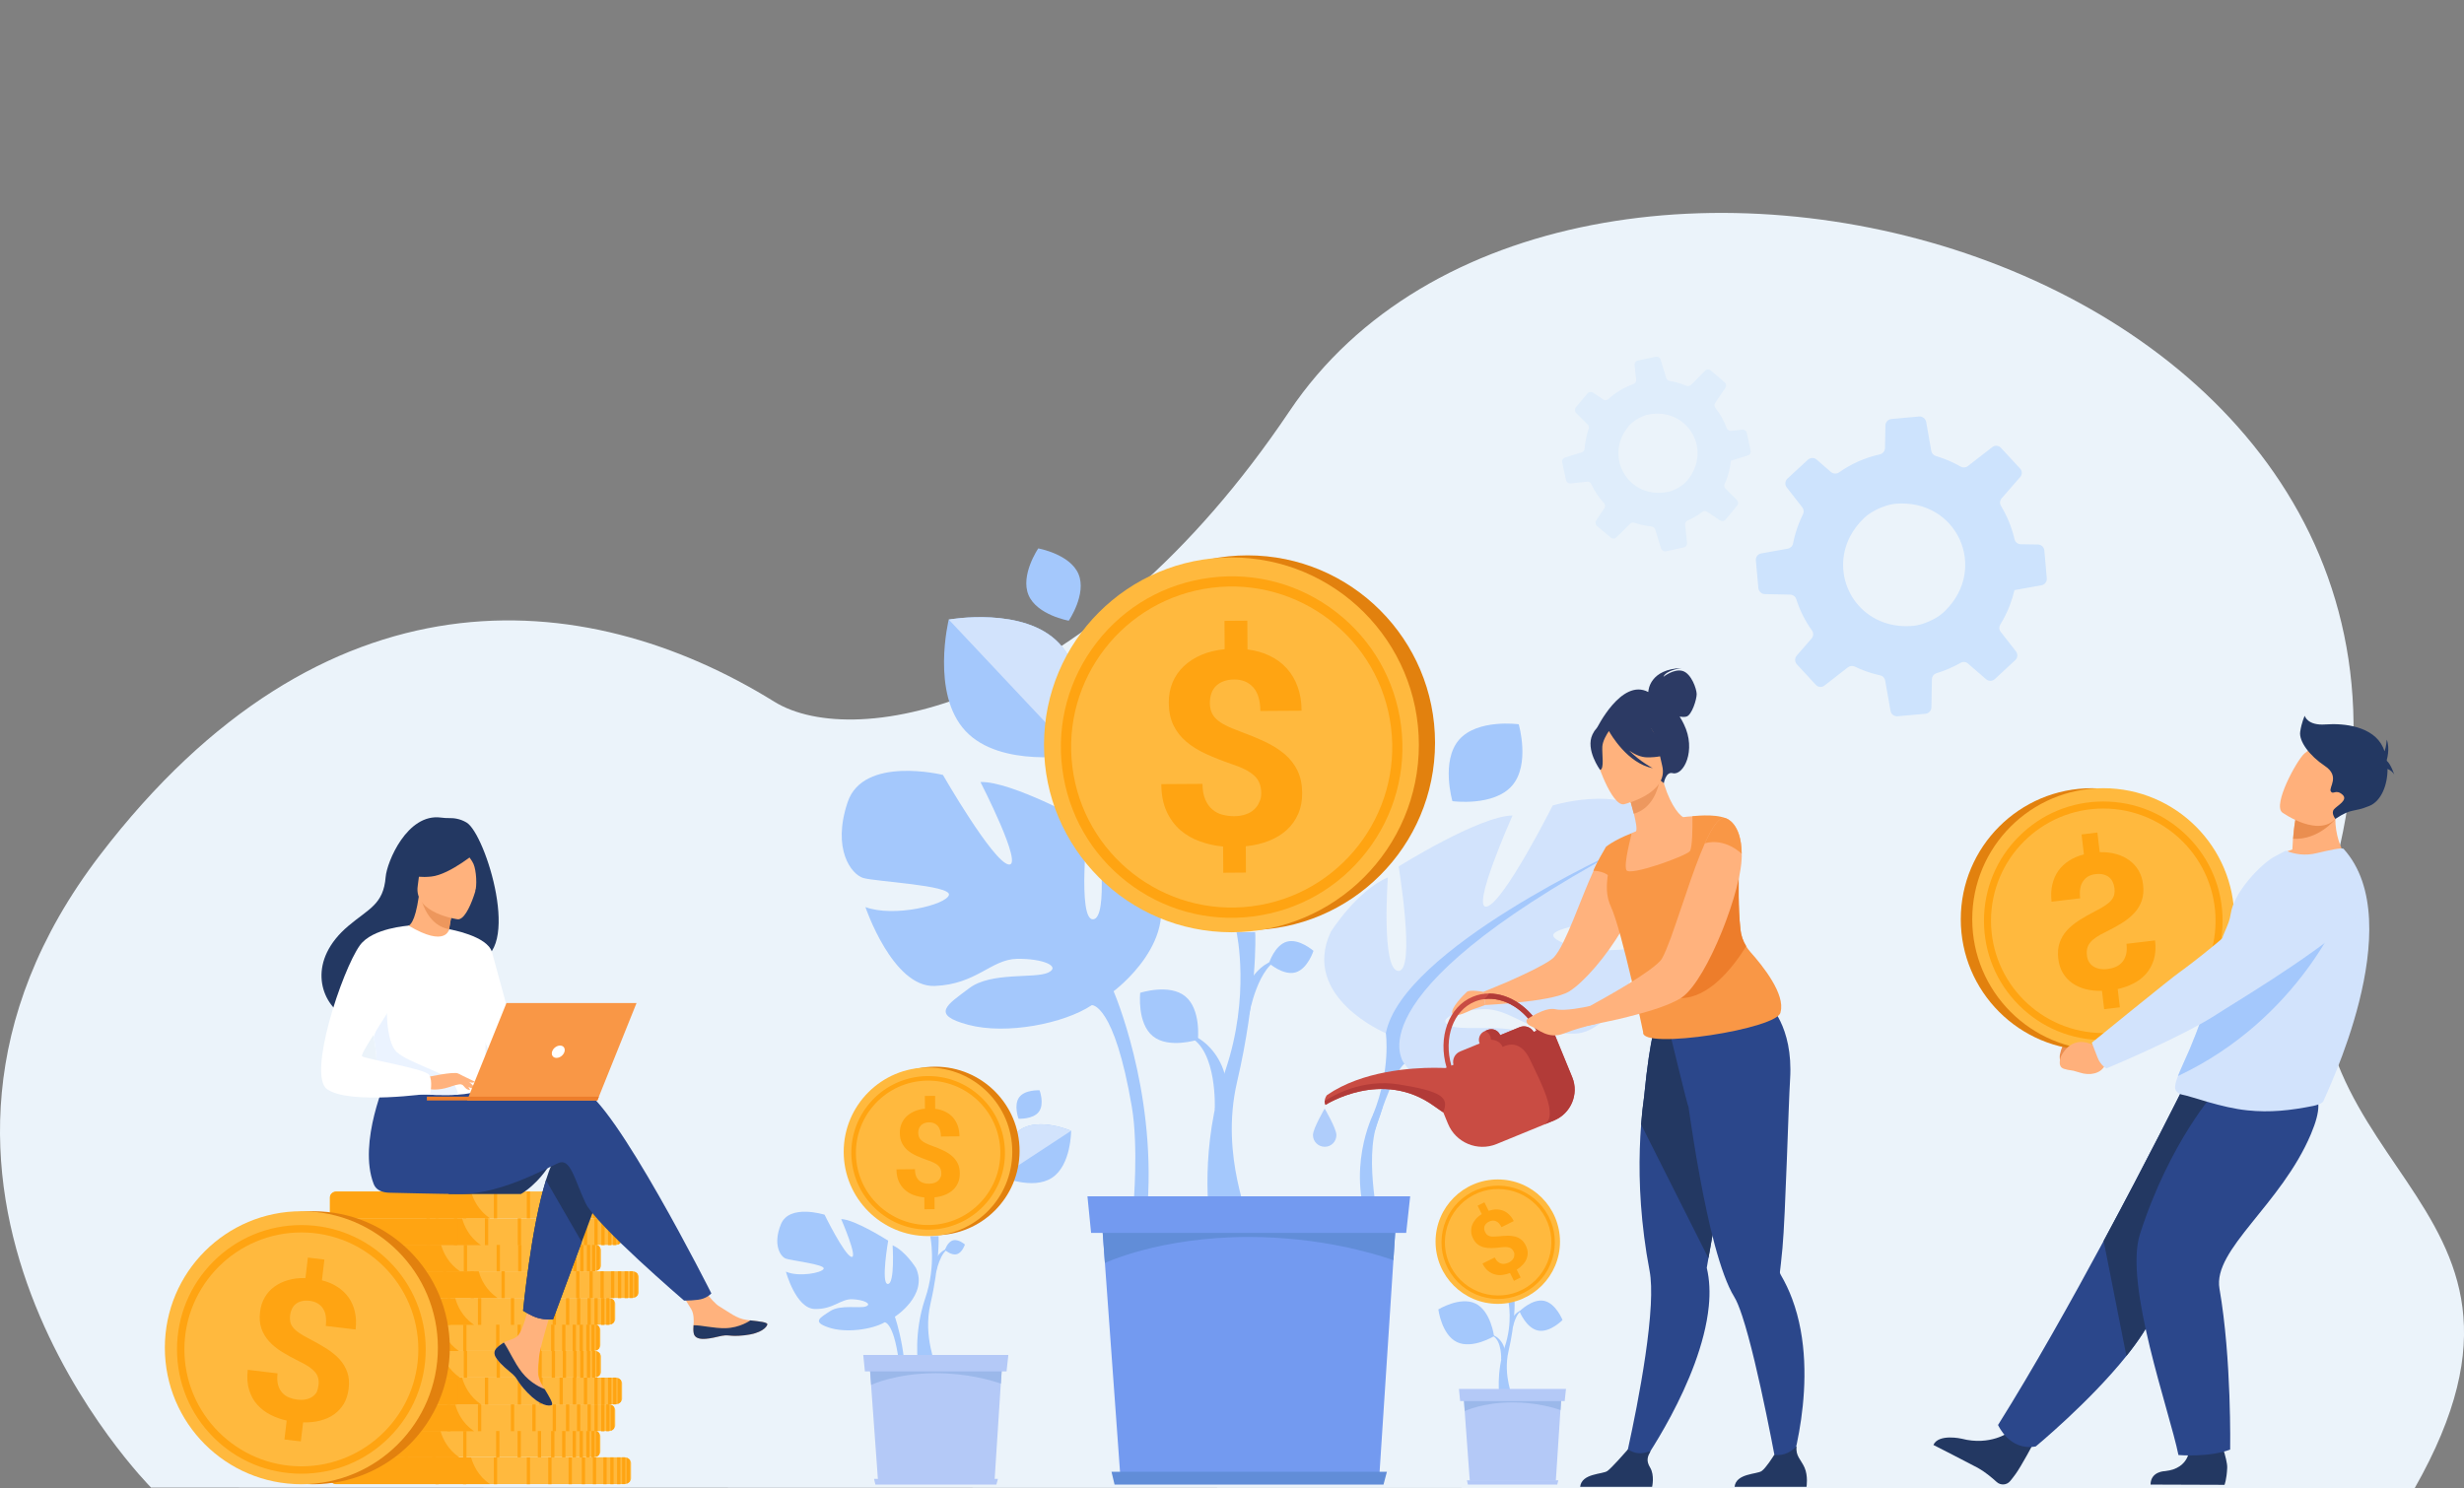 <?xml version="1.0" encoding="utf-8"?>
<!-- Generator: Adobe Illustrator 19.0.0, SVG Export Plug-In . SVG Version: 6.00 Build 0)  -->
<svg version="1.1" id="Слой_1" xmlns="http://www.w3.org/2000/svg" xmlns:xlink="http://www.w3.org/1999/xlink" x="0px" y="0px"
	 viewBox="0 0 2835.5 1712.9" style="enable-background:new 0 0 2835.5 1712.9;" xml:space="preserve">
<rect x="0" y="0" width="2835.5" height="1712.9" fill="#808080" stroke="none"/>
<style type="text/css">
	.st0{fill:#EBF3FA;}
	.st1{fill:#A4C8FC;}
	.st2{fill:#FFB93E;}
	.st3{fill:#FFA412;}
	.st4{fill:#B4C9F7;}
	.st5{fill:#9BB8EA;}
	.st6{fill:#EA8E50;}
	.st7{fill:#1E3D70;}
	.st8{fill:#233862;}
	.st9{fill:#E2810E;}
	.st10{fill:#2B478B;}
	.st11{fill:#FFB07B;}
	.st12{fill:#D2E3FC;}
	.st13{fill:#FFB27D;}
	.st14{fill:#ED975D;}
	.st15{fill:#FFFFFF;}
	.st16{fill:#EBF3FF;}
	.st17{fill:#F99746;}
	.st18{fill:#ED7D2B;}
	.st19{fill:#739AF0;}
	.st20{fill:#618DD8;}
	.st21{fill:#2C3A64;}
	.st22{fill:#ED985F;}
	.st23{fill:#C94C43;}
	.st24{fill:#B23B38;}
	.st25{fill:#AFCDFB;}
	.st26{fill:#DFEDFB;}
	.st27{fill:#CDE3FD;}
</style>
<g>
	<path class="st0" d="M173.9,1712.2c0,0-348.4-349.6-58.9-728c256.8-335.8,556.3-312.8,776-176.6c93.6,58,363.3,7.2,593-334.5
		C1797,7.2,2882.4,289.8,2684.5,1006.6c-95.8,346.9,291.5,359.5,94.2,706.3L173.9,1712.2z"/>
	<g>
		<g>
			<g>
				<path class="st1" d="M1727.5,1565.6c0-0.2,1.1-22.8-9.8-28l0.8-0.7c5,1.7,10.5,7.1,12.7,14.8c1.6,5.7,0.4,6.9,0.4,7.1
					L1727.5,1565.6z"/>
			</g>
			<g>
				<path class="st1" d="M1655.2,1507.1c0,0,3.7,29.1,21.4,37.6s42.7-6.8,42.7-6.8s-3.7-29.1-21.4-37.6
					C1680.2,1491.8,1655.2,1507.1,1655.2,1507.1z"/>
				<g>
					<path class="st1" d="M1725.6,1607.9c-0.2-1.1-4.1-27.7,5.9-57.3c9.7-28.5,4.3-52.6,4.3-52.8h7.1c0.2,1,0.7,24.7-6.9,57.2
						c-6.8,29.2,5.9,53,3.2,53H1725.6z"/>
				</g>
				<g>
					<path class="st1" d="M1740.6,1529.4c0-0.2,3.4-19.6,12.6-21.8l0,0c-4.1,0.5-9.3,3.5-12.2,8.9c-2.2,4-1.4,5.2-1.4,5.4
						L1740.6,1529.4z"/>
				</g>
			</g>
			<path class="st1" d="M1769.9,1531.4c-13.7-2.8-21.3-22.1-21.3-22.1s14.5-14.8,28.2-12.1c13.7,2.8,21.3,22.1,21.3,22.1
				S1783.6,1534.2,1769.9,1531.4z"/>
			<g>
				<circle class="st2" cx="1723.6" cy="1429.1" r="71.6"/>
				<g>
					<path class="st3" d="M1759.9,1484.3c-14.5,9.6-32,12.9-49,9.4c-17.1-3.5-31.7-13.5-41.3-28c-9.6-14.5-12.9-32-9.4-49
						c3.5-17.1,13.5-31.7,28-41.3c14.5-9.6,32-12.9,49-9.4s31.7,13.5,41.3,28c9.6,14.5,12.9,32,9.4,49
						C1784.4,1460,1774.5,1474.7,1759.9,1484.3z M1690.3,1378.6c-28.2,18.6-36.1,56.7-17.5,84.9c18.6,28.2,56.7,36.1,84.9,17.5
						c28.2-18.6,36.1-56.7,17.5-84.9C1756.7,1367.9,1718.6,1360,1690.3,1378.6z"/>
				</g>
				<g>
					<path class="st3" d="M1742,1440.7c-0.6-1.3-1.4-2.3-2.2-3.1c-0.8-0.8-1.9-1.4-3.1-1.7c-1.2-0.4-2.6-0.6-4.2-0.6
						c-1.6,0-3.5,0.1-5.7,0.4c-3.7,0.5-7.2,0.8-10.4,0.8c-3.2,0.1-6.1-0.2-8.8-0.9c-2.7-0.7-5-1.8-7.1-3.4c-2.1-1.6-3.9-3.9-5.4-6.9
						c-1.3-2.6-2-5.1-2.1-7.7c-0.1-2.6,0.2-5.1,1.1-7.5c0.9-2.4,2.3-4.7,4.1-6.9c1.9-2.2,4.2-4.1,7-5.8l-4.8-9.7l7.8-3.9l4.9,9.8
						c3-1,5.9-1.6,8.7-1.6c2.8,0,5.5,0.5,8,1.4c2.5,1,4.8,2.5,6.8,4.5c2.1,2,3.9,4.5,5.4,7.5l-14.1,7c-1.8-3.6-4-5.9-6.5-6.9
						c-2.5-1-5.1-0.8-7.8,0.5c-1.5,0.7-2.6,1.6-3.5,2.5c-0.9,0.9-1.4,1.9-1.8,3c-0.3,1.1-0.4,2.1-0.3,3.3c0.2,1.1,0.5,2.2,1.1,3.4
						c0.6,1.1,1.2,2,2,2.8c0.8,0.7,1.8,1.3,2.9,1.7c1.2,0.4,2.6,0.6,4.3,0.6c1.7,0,3.6-0.1,5.9-0.3c3.7-0.4,7.2-0.6,10.4-0.7
						c3.2-0.1,6.1,0.3,8.8,0.9c2.7,0.7,5,1.8,7.1,3.5c2.1,1.6,3.9,3.9,5.3,6.8c1.3,2.7,2.1,5.3,2.2,7.8c0.1,2.6-0.3,5.1-1.2,7.4
						c-0.9,2.4-2.3,4.6-4.3,6.8c-1.9,2.1-4.3,4.1-7.1,5.8l4.5,9l-7.7,3.9l-4.5-9c-2.8,1.1-5.7,1.8-8.7,2.2c-3,0.4-5.9,0.2-8.7-0.6
						c-2.8-0.7-5.4-2.1-7.9-4.1c-2.5-2-4.6-4.8-6.4-8.4l14.1-7c1.1,2.1,2.3,3.8,3.6,4.9c1.3,1.1,2.7,1.9,4.1,2.2
						c1.4,0.4,2.9,0.4,4.3,0.1c1.5-0.3,2.8-0.8,4.2-1.4c1.5-0.8,2.8-1.6,3.7-2.6c1-1,1.6-2,2.1-3.1c0.4-1.1,0.6-2.2,0.5-3.3
						C1742.9,1442.9,1742.5,1441.8,1742,1440.7z"/>
				</g>
			</g>
		</g>
		<polygon class="st4" points="1797.2,1601 1797.2,1601 1795.7,1623 1790.4,1704.4 1691.4,1704.4 1685.5,1624.1 1683.9,1602 
			1683.9,1601 		"/>
		<path class="st5" d="M1797.2,1601l-1.4,21.9c-7.5-2.6-28.2-8.8-55.2-8.8c-34.1,0-55,10-55,10l-1.6-22.1L1797.2,1601z"/>
		<polygon class="st4" points="1800.6,1612.6 1680.3,1612.6 1678.9,1598.6 1802.1,1598.6 		"/>
		<polygon class="st4" points="1792,1708.7 1689.2,1708.7 1688.1,1703.8 1793.3,1703.8 		"/>
	</g>
	<g>
		<g>
			<path class="st6" d="M2412.3,1184.5l-9.6,7.8c0,0-26.3-9.4-32.3,21.8c0,0-1.6,13.3,6.9,13.4c8.4,0,5-1.5,16.9-1.1
				c12,0.4,21.9-6,23.6-15.7l5.7-8.2L2412.3,1184.5z"/>
			<path class="st7" d="M2413.4,1201.3c-7.7-8-7.1-13.9-7.1-13.9s88.9-72.8,97.9-78.7c6.1-4,71.6-62.1,102.2-97.4
				c15.2-17.5,34-10.7,55.5-4.6l17.7,5.1c21.4,6.1,26.9,36,9.4,50.6c-49.4,40.9-131.6,87-147,96.6c-38.2,24-112.9,52.6-112.9,52.6
				S2420,1208.2,2413.4,1201.3z"/>
		</g>
		<path class="st8" d="M2312,1648.3c0,0-21.6,16.2-54.6,7.6c0,0-26.6-6.1-32.5,7.2c0,0,40.9,20.8,51.2,26.4
			c7.8,4.3,15.9,11,21.7,16.3c4.6,4.1,11.6,3.6,15.5-1.2c1.8-2.2,3.9-4.8,6.1-7.9c6.3-8.5,21-36.1,21-36.1L2312,1648.3z"/>
		<g>
			<circle class="st9" cx="2407.2" cy="1058" r="150.8"/>
			<circle class="st2" cx="2420.4" cy="1058" r="150.8"/>
			<g>
				<path class="st3" d="M2323.3,1156.9c-25.9-25.9-40.2-60.4-40.2-97.1c0-36.7,14.3-71.2,40.2-97.1c25.9-25.9,60.4-40.2,97.1-40.2
					c36.7,0,71.2,14.3,97.1,40.2c25.9,25.9,40.2,60.4,40.2,97.1c0,36.7-14.3,71.2-40.2,97.1c-25.9,25.9-60.4,40.2-97.1,40.2
					C2383.7,1197.1,2349.2,1182.8,2323.3,1156.9z M2291.2,1059.8c0,71.2,57.9,129.2,129.2,129.2c71.2,0,129.2-57.9,129.2-129.2
					c0-71.2-57.9-129.2-129.2-129.2C2349.2,930.6,2291.2,988.5,2291.2,1059.8z"/>
			</g>
			<g>
				<path class="st3" d="M2403.7,1106.7c1.2,2.1,2.8,3.9,4.8,5.3c2,1.4,4.4,2.4,7.2,3c2.8,0.6,6,0.7,9.6,0.3c3.1-0.4,6.1-1.1,9-2.3
					c2.9-1.2,5.4-2.9,7.5-5.2c2.1-2.3,3.7-5.2,4.7-8.7c1-3.5,1.2-7.8,0.6-12.8l32.9-3.9c1,8.5,0.5,15.9-1.5,22.3
					c-2,6.4-5.1,11.9-9.1,16.4c-4.1,4.5-8.9,8.2-14.6,11c-5.6,2.8-11.6,4.9-17.8,6.3l2.5,21l-18.1,2.1l-2.5-21.1
					c-6.9,0.2-13.3-0.5-19.1-2c-5.8-1.5-10.9-3.9-15.3-7c-4.4-3.1-7.9-7-10.7-11.7c-2.8-4.7-4.5-10.1-5.2-16.3
					c-0.8-6.8-0.3-12.9,1.5-18.2c1.8-5.3,4.6-10.1,8.5-14.4c3.9-4.3,8.7-8.2,14.4-11.8c5.7-3.6,12.1-7.2,19.1-10.8
					c4.4-2.2,8-4.3,10.9-6.3c2.9-2,5.2-3.9,6.8-6c1.6-2,2.7-4.1,3.2-6.3c0.5-2.2,0.6-4.6,0.3-7.2c-0.3-2.6-1-5-2-7.2
					c-1-2.2-2.4-4-4.2-5.5c-1.8-1.5-4-2.5-6.6-3.2c-2.6-0.7-5.6-0.8-9-0.4c-6.3,0.7-11.1,3.4-14.3,8.1c-3.3,4.6-4.4,11.2-3.4,19.7
					l-32.9,3.9c-0.8-7.1-0.6-13.5,0.8-19.5c1.3-5.9,3.6-11.2,6.8-15.8c3.2-4.6,7.3-8.5,12.4-11.8c5-3.2,10.7-5.7,17.2-7.3l-2.7-23
					l18.2-2.2l2.7,22.6c6.9-0.2,13.3,0.6,19,2.2c5.8,1.6,10.9,4.1,15.2,7.3c4.4,3.2,7.9,7.1,10.6,11.8c2.7,4.7,4.4,10,5.1,16
					c0.8,6.9,0.3,13-1.5,18.3c-1.8,5.3-4.6,10.1-8.5,14.3s-8.7,8.2-14.4,11.7c-5.7,3.6-12.2,7.1-19.3,10.6c-4.2,2-7.6,3.9-10.5,5.9
					c-2.8,1.9-5.1,3.9-6.7,6c-1.7,2.1-2.8,4.3-3.4,6.6c-0.6,2.4-0.7,5-0.3,8C2401.8,1102.2,2402.5,1104.6,2403.7,1106.7z"/>
			</g>
		</g>
		<path class="st10" d="M2299.3,1640.1c0,0,13.1,30.3,43.4,24.7c0,0,61.9-51.1,104.3-104.1c13.8-17.2,25.5-34.7,32.4-50.6
			c28.1-65.1,104.1-162.3,152.4-211.5l-120.8-43.7c0,0-38.7,77.8-90.2,173.4C2383.7,1497.1,2340,1575.2,2299.3,1640.1z"/>
		<path class="st8" d="M2420.8,1428.2l26.2,132.4c13.8-17.2,25.5-34.7,32.4-50.6c28.1-65.1,104.1-162.3,152.4-211.5l-120.8-43.7
			C2511,1254.7,2472.3,1332.6,2420.8,1428.2z"/>
		<path class="st8" d="M2519.6,1665.8c0,0,1.3,24.2-28,27.4c0,0-16.7,0.1-16.8,15.5l85.1,0.3c0,0,2.5-6.2,3.1-19.5
			c0.5-10.2-9.9-36.9-9.9-36.9L2519.6,1665.8z"/>
		<path class="st10" d="M2550.6,1254.7c0,0-53.8,59.1-88,165.7c-18.6,58,34.1,203.7,44.3,254.3c0,0,35.3,3,59.5-6.3
			c0,0,1.8-104.6-12.3-185.2c-7.9-45.1,70.9-96.5,105.3-178c23.4-55.5-5.1-54.5-40.1-55.8L2550.6,1254.7z"/>
		<path class="st11" d="M2612.7,990.9c29.9,16.9,91.2,1.3,91.2,1.3s-24.9-28.5-13.6-74.3l-23.5,11.9l-25.3,12.8
			c0,0-1.6,8.1-2.8,22.6c-0.3,3.7-0.5,7.9-0.7,12.5C2622.8,982.5,2612.7,990.9,2612.7,990.9z"/>
		<path class="st12" d="M2503,1251.7c0,5.3,6.1,7.8,7.3,8c12.1,2.2,45.8,15.3,76.2,18.3c25.6,2.7,49.3,0.1,75.4-5.1
			c3.5-0.7,11.6-2.9,12.1-6.2c0.7-3.6,100.6-203.7,23-289.6c-1.8-2-17.2,1.6-31.2,4.9c-12.9,3.1-24.8,1.4-35.4-2.9l-13.1,6.9
			c-16.1,9-46.7,41-50.3,66c-1.8,12.8-9.1,22.2-11.2,33.4c-0.8,4.2-1.6,8.2-2.4,12.2c-1.6,7.8-3.2,15.1-4.9,22.1
			c-4.6,19-9.4,35.3-14.1,49.4c-5,15-10,27.4-14.4,37.9c-5.7,13.5-10.6,23.6-13.6,31.4C2504.2,1244,2503,1248.2,2503,1251.7z"/>
		<path class="st1" d="M2506.3,1238.5c141-66.4,189.9-194,189.9-194s-114.6,42.3-142.8,53.3c-1.6,7.8-3.2,15.1-4.9,22.1
			c-4.6,19-9.4,35.3-14.1,49.4c-5,15-10,27.4-14.4,37.9C2514.2,1220.7,2509.3,1230.8,2506.3,1238.5z"/>
		<g>
			<path class="st11" d="M2423.8,1200l-12.2,4.5c0,0-24.4-17.3-39.6,10.8c0,0-5.5,12.3,3.2,14.9c8.7,2.7,5.5,0.2,17.8,4.2
				c12.2,4.1,24.3,1.1,28.9-7.6l8.3-6.1L2423.8,1200z"/>
			<path class="st12" d="M2413.8,1217.2c-4.5-11.8-6.6-17.1-6.6-17.1s92.1-75.1,101.5-81.5c6.4-4.4,70-52,101.1-89
				c15.4-18.4,39.7-26.8,63.1-21.9l19.3,4.1c23.3,4.9,30.9,34.4,12.8,50c-51,43.7-137,94.4-153,105
				c-39.8,26.2-127.9,62.9-127.9,62.9S2417.3,1226.5,2413.8,1217.2z"/>
		</g>
		<path class="st6" d="M2638.9,965.4c29.4,1.7,48.6-22.7,48.6-22.7s-13.3-7.4-20.6-12.8l-25.3,12.8
			C2641.6,942.7,2640,950.8,2638.9,965.4z"/>
		<path class="st11" d="M2626.3,935.1c0,0,44.6,32,64.1,3.9c19.5-28.1,38.4-42.9,10.7-64.5c-27.7-21.6-40.7-14.8-49.5-7
			C2642.9,875.4,2615.2,926.1,2626.3,935.1z"/>
		<path class="st8" d="M2647,842.2c1.6-10.8,5.2-18.4,5.2-18.4s2.8,11.6,24,10c21.2-1.6,54.8,2.1,66,26.2c0.7,1.5,1.3,3.1,1.9,4.7
			c2-5.4,2.5-13.4,2.5-13.4c4,10.4,0,23.4,0,23.4h0c0.1,0.4,0.1,0.8,0.2,1.1c4.7,4,8.6,16.2,8.6,16.2c-1.4-3.4-4.9-5.7-7.9-7
			c0.1,18.8-7.5,37.2-20.9,42.6c-19.6,8-19.4,1.9-39.1,14.9c0,0-5.3-6.5-1.7-10.9c3.6-4.4,17.2-10.8,9.6-17.2
			c-7.6-6.4-10.4,0.8-13.2-3.6c-2.8-4.4,11.2-17.2-6.8-29.2S2645.4,853,2647,842.2z"/>
	</g>
	<g>
		<g>
			<g>
				<g>
					<path class="st2" d="M726.2,1684.1v17.4c0,1.4-0.5,2.7-1.4,3.7c-0.9,1.1-2.2,2-3.8,2.5c-0.5,0.2-1,0.3-1.5,0.3
						c-0.5,0.1-0.9,0.1-1.4,0.1H387.7c-4.3,0-7.8-2.8-8-6.4c0-0.1,0-0.2,0-0.3v-17.4c0-0.1,0-0.2,0-0.3c0.2-3.5,3.7-6.4,8-6.4h330.5
						c0.5,0,1,0,1.4,0.1c0.5,0.1,1,0.2,1.5,0.3c1.5,0.5,2.8,1.4,3.8,2.5C725.7,1681.4,726.2,1682.7,726.2,1684.1z"/>
					<path class="st3" d="M563.9,1708.2H386.8c-3.8,0-6.9-2.8-7.1-6.4c0-0.1,0-0.2,0-0.3v-17.4c0-0.1,0-0.2,0-0.3
						c0.2-3.5,3.3-6.4,7.1-6.4h155.3C544.7,1686.4,550.4,1699,563.9,1708.2z"/>
					<g>
						<rect x="682.2" y="1677.4" class="st3" width="3.8" height="30.9"/>
						<rect x="669.5" y="1677.4" class="st3" width="3.8" height="30.9"/>
						<rect x="654.3" y="1677.4" class="st3" width="3.8" height="30.9"/>
						<rect x="630.9" y="1677.4" class="st3" width="3.8" height="30.9"/>
						<rect x="606.2" y="1677.4" class="st3" width="3.8" height="30.9"/>
						<rect x="568.3" y="1677.4" class="st3" width="3.8" height="30.9"/>
						<rect x="532.8" y="1677.4" class="st3" width="3.8" height="30.9"/>
						<rect x="501.1" y="1677.4" class="st3" width="3.8" height="30.9"/>
						<rect x="694.3" y="1677.4" class="st3" width="3.8" height="30.9"/>
						<rect x="702.3" y="1677.4" class="st3" width="3.8" height="30.9"/>
						<rect x="710.1" y="1677.4" class="st3" width="3.8" height="30.9"/>
						<path class="st3" d="M719.6,1677.5v30.6c-0.5,0.1-0.9,0.1-1.4,0.1h-2.3v-30.9h2.3C718.7,1677.4,719.2,1677.4,719.6,1677.5z"/>
						<path class="st3" d="M724.8,1680.3v24.9c-0.9,1.1-2.2,2-3.8,2.5v-30C722.6,1678.3,723.9,1679.2,724.8,1680.3z"/>
					</g>
				</g>
				<g>
					<path class="st2" d="M690.9,1653.2v17.4c0,1.4-0.5,2.7-1.4,3.7c-0.9,1.1-2.2,2-3.8,2.5c-0.5,0.2-1,0.3-1.5,0.3
						c-0.5,0.1-0.9,0.1-1.4,0.1H352.4c-4.3,0-7.8-2.8-8-6.4c0-0.1,0-0.2,0-0.3v-17.4c0-0.1,0-0.2,0-0.3c0.2-3.5,3.7-6.4,8-6.4h330.5
						c0.2,0,0.4,0,0.6,0c0.1,0,0.2,0,0.3,0c0.1,0,0.2,0,0.3,0c0.1,0,0.1,0,0.2,0c0.5,0.1,1,0.2,1.5,0.3c0.1,0,0.1,0,0.2,0.1
						c0.1,0,0.1,0,0.2,0.1c0.1,0.1,0.3,0.1,0.4,0.2c0.1,0,0.2,0.1,0.2,0.1c0.1,0,0.1,0.1,0.2,0.1c0.1,0.1,0.3,0.1,0.4,0.2
						c0.1,0.1,0.3,0.2,0.4,0.3c0.1,0.1,0.2,0.1,0.3,0.2c0,0,0,0,0,0c0.1,0,0.1,0.1,0.2,0.2c0.2,0.2,0.4,0.3,0.6,0.5
						c0.1,0.1,0.1,0.1,0.2,0.2c0.1,0.1,0.1,0.1,0.2,0.2c0.1,0.1,0.2,0.2,0.3,0.3C690.4,1650.5,690.9,1651.8,690.9,1653.2z"/>
					<path class="st3" d="M528.6,1677.4H351.5c-3.8,0-6.9-2.8-7.1-6.4c0-0.1,0-0.2,0-0.3v-17.4c0-0.1,0-0.2,0-0.3
						c0.2-3.5,3.3-6.4,7.1-6.4h155.3c0.1,0.3,0.1,0.5,0.2,0.8C509.6,1656.3,515.5,1668.4,528.6,1677.4z"/>
					<g>
						<rect x="646.9" y="1646.5" class="st3" width="3.8" height="30.9"/>
						<rect x="634.2" y="1646.5" class="st3" width="3.8" height="30.9"/>
						<rect x="618.9" y="1646.5" class="st3" width="3.8" height="30.9"/>
						<rect x="595.6" y="1646.5" class="st3" width="3.8" height="30.9"/>
						<rect x="570.9" y="1646.5" class="st3" width="3.8" height="30.9"/>
						<rect x="533" y="1646.5" class="st3" width="3.8" height="30.9"/>
						<rect x="497.5" y="1646.5" class="st3" width="3.8" height="30.9"/>
						<rect x="465.8" y="1646.5" class="st3" width="3.8" height="30.9"/>
						<rect x="659" y="1646.5" class="st3" width="3.8" height="30.9"/>
						<rect x="667" y="1646.5" class="st3" width="3.8" height="30.9"/>
						<rect x="674.7" y="1646.5" class="st3" width="3.8" height="30.9"/>
						<path class="st3" d="M684.3,1646.6v30.6c-0.5,0.1-0.9,0.1-1.4,0.1h-2.3v-30.9h2.3C683.4,1646.5,683.8,1646.5,684.3,1646.6z"/>
						<path class="st3" d="M689.5,1649.5v24.9c-0.9,1.1-2.2,2-3.8,2.5v-30C687.3,1647.5,688.6,1648.3,689.5,1649.5z"/>
					</g>
				</g>
				<g>
					<path class="st2" d="M708,1623.1v17.4c0,1.4-0.5,2.7-1.4,3.7c-0.9,1.1-2.2,2-3.8,2.5c-0.5,0.2-1,0.3-1.5,0.3
						c-0.5,0.1-0.9,0.1-1.4,0.1H369.4c-1.3,0-2.6-0.3-3.7-0.8c-2.3-1-4-3-4.3-5.3c0-0.1,0-0.2,0-0.3c0-0.1,0-0.2,0-0.3v-17.4
						c0-0.1,0-0.2,0-0.3c0.2-3.5,3.7-6.4,8-6.4H700c0.5,0,1,0,1.4,0.1c0.5,0.1,1,0.2,1.5,0.3c1.5,0.5,2.8,1.4,3.8,2.5
						C707.5,1620.5,708,1621.7,708,1623.1z"/>
					<path class="st3" d="M545.7,1647.3H368.6c-1.2,0-2.3-0.3-3.3-0.8c-2.1-1-3.6-3-3.8-5.3c0-0.1,0-0.2,0-0.3c0-0.1,0-0.2,0-0.3
						v-17.4c0-0.1,0-0.2,0-0.3c0.2-3.5,3.3-6.4,7.1-6.4h155.3c2.4,8.8,7.9,21,20.7,30.1C544.9,1646.8,545.3,1647,545.7,1647.3z"/>
					<g>
						<rect x="664" y="1616.4" class="st3" width="3.8" height="30.9"/>
						<rect x="651.3" y="1616.4" class="st3" width="3.8" height="30.9"/>
						<rect x="636" y="1616.4" class="st3" width="3.8" height="30.9"/>
						<rect x="612.6" y="1616.4" class="st3" width="3.8" height="30.9"/>
						<rect x="587.9" y="1616.4" class="st3" width="3.8" height="30.9"/>
						<rect x="550" y="1616.4" class="st3" width="3.8" height="30.9"/>
						<rect x="514.6" y="1616.4" class="st3" width="3.8" height="30.9"/>
						<rect x="482.9" y="1616.4" class="st3" width="3.8" height="30.9"/>
						<rect x="676.1" y="1616.4" class="st3" width="3.8" height="30.9"/>
						<rect x="684.1" y="1616.4" class="st3" width="3.8" height="30.9"/>
						<rect x="691.8" y="1616.4" class="st3" width="3.8" height="30.9"/>
						<path class="st3" d="M701.4,1616.5v30.6c-0.5,0.1-0.9,0.1-1.4,0.1h-2.3v-30.9h2.3C700.4,1616.4,700.9,1616.5,701.4,1616.5z"/>
						<path class="st3" d="M706.6,1619.4v24.9c-0.9,1.1-2.2,2-3.8,2.5v-30C704.4,1617.4,705.7,1618.3,706.6,1619.4z"/>
					</g>
				</g>
				<g>
					<path class="st2" d="M715.9,1592.3v17.4c0,1.4-0.5,2.7-1.4,3.7c-0.9,1.1-2.2,2-3.8,2.5c-0.5,0.2-1,0.3-1.5,0.3
						c-0.5,0.1-0.9,0.1-1.4,0.1H377.4c-4.3,0-7.8-2.8-8-6.4c0-0.1,0-0.2,0-0.3v-17.4c0-0.1,0-0.2,0-0.3c0.2-3.3,3.2-5.9,7-6.3
						c0.3,0,0.6,0,0.9,0h330.5c0.5,0,1,0,1.4,0.1c0.5,0.1,1,0.2,1.5,0.3c1.5,0.5,2.8,1.4,3.8,2.5
						C715.4,1589.6,715.9,1590.9,715.9,1592.3z"/>
					<path class="st3" d="M553.6,1616.4H376.5c-3.8,0-6.9-2.8-7.1-6.4c0-0.1,0-0.2,0-0.3v-17.4c0-0.1,0-0.2,0-0.3
						c0.2-3.3,2.9-5.9,6.3-6.3c0.3,0,0.6,0,0.8,0h155.3c0,0,0,0,0,0C534.3,1594.7,540.1,1607.2,553.6,1616.4z"/>
					<g>
						<rect x="671.9" y="1585.6" class="st3" width="3.8" height="30.9"/>
						<rect x="659.2" y="1585.6" class="st3" width="3.8" height="30.9"/>
						<rect x="643.9" y="1585.6" class="st3" width="3.8" height="30.9"/>
						<rect x="620.6" y="1585.6" class="st3" width="3.8" height="30.9"/>
						<rect x="595.8" y="1585.6" class="st3" width="3.8" height="30.9"/>
						<rect x="558" y="1585.6" class="st3" width="3.8" height="30.9"/>
						<rect x="522.5" y="1585.6" class="st3" width="3.8" height="30.9"/>
						<rect x="490.8" y="1585.6" class="st3" width="3.8" height="30.9"/>
						<rect x="684" y="1585.6" class="st3" width="3.8" height="30.9"/>
						<rect x="692" y="1585.6" class="st3" width="3.8" height="30.9"/>
						<rect x="699.7" y="1585.6" class="st3" width="3.8" height="30.9"/>
						<path class="st3" d="M709.3,1585.7v30.6c-0.5,0.1-0.9,0.1-1.4,0.1h-2.3v-30.9h2.3C708.4,1585.6,708.8,1585.6,709.3,1585.7z"/>
						<path class="st3" d="M714.5,1588.5v24.9c-0.9,1.1-2.2,2-3.8,2.5v-30C712.3,1586.5,713.6,1587.4,714.5,1588.5z"/>
					</g>
				</g>
				<g>
					<path class="st2" d="M691.6,1561.5v17.4c0,1.4-0.5,2.7-1.4,3.7c-0.9,1.1-2.2,2-3.8,2.5c-0.5,0.2-1,0.3-1.5,0.3
						c-0.2,0-0.3,0-0.5,0.1c-0.1,0-0.2,0-0.3,0c-0.1,0-0.2,0-0.3,0c-0.1,0-0.3,0-0.4,0H353.1c-4.3,0-7.8-2.8-8-6.4
						c0-0.1,0-0.2,0-0.3v-17.4c0-0.1,0-0.2,0-0.3c0-0.1,0-0.2,0-0.3c0.3-2.8,2.8-5.2,6-5.9c0.1,0,0.2,0,0.2,0
						c0.6-0.1,1.1-0.2,1.7-0.2h330.5c0.2,0,0.5,0,0.7,0c0.1,0,0.2,0,0.3,0h0c0.1,0,0.2,0,0.4,0.1c0.5,0.1,1,0.2,1.5,0.3
						c1.5,0.5,2.8,1.4,3.8,2.5C691.1,1558.8,691.6,1560.1,691.6,1561.5z"/>
					<path class="st3" d="M529.3,1585.6H352.2c-3.8,0-6.9-2.8-7.1-6.4c0-0.1,0-0.2,0-0.3v-17.4c0-0.1,0-0.2,0-0.3c0-0.1,0-0.2,0-0.3
						c0.3-2.9,2.6-5.3,5.5-5.9c0.1,0,0.2,0,0.3-0.1c0.4-0.1,0.8-0.1,1.3-0.1h155.3c0,0.1,0,0.1,0.1,0.2
						C510.1,1564,515.9,1576.4,529.3,1585.6C529.2,1585.6,529.3,1585.6,529.3,1585.6z"/>
					<g>
						<rect x="647.6" y="1554.8" class="st3" width="3.8" height="30.9"/>
						<rect x="634.9" y="1554.8" class="st3" width="3.8" height="30.9"/>
						<rect x="619.6" y="1554.8" class="st3" width="3.8" height="30.9"/>
						<rect x="596.3" y="1554.8" class="st3" width="3.8" height="30.9"/>
						<rect x="571.5" y="1554.8" class="st3" width="3.8" height="30.9"/>
						<rect x="533.7" y="1554.8" class="st3" width="3.8" height="30.9"/>
						<rect x="498.2" y="1554.8" class="st3" width="3.8" height="30.9"/>
						<rect x="466.5" y="1554.8" class="st3" width="3.8" height="30.9"/>
						<rect x="659.7" y="1554.8" class="st3" width="3.8" height="30.9"/>
						<rect x="667.7" y="1554.8" class="st3" width="3.8" height="30.9"/>
						<rect x="675.4" y="1554.8" class="st3" width="3.8" height="30.9"/>
						<path class="st3" d="M685,1554.9v30.6c-0.5,0.1-0.9,0.1-1.4,0.1h-2.3v-30.9h2.3C684.1,1554.8,684.5,1554.8,685,1554.9z"/>
						<path class="st3" d="M690.2,1557.7v24.9c-0.9,1.1-2.2,2-3.8,2.5v-29.9C688,1555.7,689.3,1556.6,690.2,1557.7z"/>
					</g>
				</g>
				<g>
					<path class="st2" d="M690.9,1530.8v17.4c0,1.4-0.5,2.7-1.4,3.7c-0.9,1.1-2.2,2-3.8,2.5c-0.4,0.1-0.8,0.2-1.1,0.3h0
						c-0.1,0-0.2,0-0.3,0.1c-0.5,0.1-0.9,0.1-1.4,0.1H352.4c-0.3,0-0.7,0-1-0.1c-0.1,0-0.3,0-0.4-0.1c-3.6-0.5-6.4-3.1-6.6-6.3
						c0-0.1,0-0.2,0-0.3v-17.4c0-0.1,0-0.2,0-0.3c0.2-3.5,3.7-6.4,8-6.4h330.5c0.2,0,0.4,0,0.6,0c0.1,0,0.2,0,0.3,0
						c0.1,0,0.2,0,0.3,0c0.1,0,0.1,0,0.2,0c0.5,0.1,1,0.2,1.5,0.3c0.1,0,0.1,0,0.2,0.1c0.1,0,0.1,0,0.2,0.1c0.1,0.1,0.3,0.1,0.4,0.2
						c0.1,0.1,0.3,0.1,0.4,0.2c0.1,0.1,0.3,0.1,0.4,0.2c0.1,0.1,0.3,0.2,0.4,0.3c0.1,0.1,0.2,0.1,0.3,0.2c0,0,0,0,0,0
						c0.1,0,0.1,0.1,0.2,0.2c0.2,0.2,0.4,0.3,0.6,0.5c0.1,0.1,0.1,0.1,0.2,0.2c0.1,0.1,0.1,0.1,0.2,0.2c0.1,0.1,0.2,0.2,0.3,0.3
						C690.4,1528.2,690.9,1529.4,690.9,1530.8z"/>
					<path class="st3" d="M528.6,1555H351.5c-0.1,0-0.3,0-0.4,0c-0.2,0-0.3,0-0.5,0c-3.4-0.4-6.1-3.1-6.3-6.3c0-0.1,0-0.2,0-0.3
						v-17.4c0-0.1,0-0.2,0-0.3c0.2-3.5,3.3-6.4,7.1-6.4h155.3c0.1,0.3,0.1,0.5,0.2,0.8c2.6,8.9,8.3,20.9,21.2,29.9
						C528.4,1554.8,528.5,1554.9,528.6,1555z"/>
					<g>
						<rect x="646.9" y="1524.1" class="st3" width="3.8" height="30.9"/>
						<rect x="634.2" y="1524.1" class="st3" width="3.8" height="30.9"/>
						<rect x="618.9" y="1524.1" class="st3" width="3.8" height="30.9"/>
						<rect x="595.6" y="1524.1" class="st3" width="3.8" height="30.9"/>
						<rect x="570.9" y="1524.1" class="st3" width="3.8" height="30.9"/>
						<rect x="533" y="1524.1" class="st3" width="3.8" height="30.9"/>
						<rect x="497.5" y="1524.1" class="st3" width="3.8" height="30.9"/>
						<rect x="465.8" y="1524.1" class="st3" width="3.8" height="30.9"/>
						<rect x="659" y="1524.1" class="st3" width="3.8" height="30.9"/>
						<rect x="667" y="1524.1" class="st3" width="3.8" height="30.9"/>
						<rect x="674.7" y="1524.1" class="st3" width="3.8" height="30.9"/>
						<path class="st3" d="M684.3,1524.2v30.6c-0.5,0.1-0.9,0.1-1.4,0.1h-2.3v-30.9h2.3C683.4,1524.1,683.8,1524.2,684.3,1524.2z"/>
						<path class="st3" d="M689.5,1527.1v24.9c-0.9,1.1-2.2,2-3.8,2.5v-30C687.3,1525.1,688.6,1526,689.5,1527.1z"/>
					</g>
				</g>
				<g>
					<path class="st2" d="M708,1500.7v17.4c0,1.4-0.5,2.7-1.4,3.7c-0.9,1.1-2.2,2-3.8,2.5c-0.5,0.2-1,0.3-1.5,0.3
						c-0.5,0.1-0.9,0.1-1.4,0.1H369.4c-1.3,0-2.6-0.3-3.7-0.8c-2.3-1-4-3-4.3-5.3c0-0.1,0-0.2,0-0.3c0-0.1,0-0.2,0-0.3v-17.4
						c0-0.1,0-0.2,0-0.3c0.2-3.5,3.7-6.4,8-6.4H700c0.5,0,1,0,1.4,0.1c0.5,0.1,1,0.2,1.5,0.3c1.5,0.5,2.8,1.4,3.8,2.5
						C707.5,1498.1,708,1499.3,708,1500.7z"/>
					<path class="st3" d="M545.7,1524.9H368.6c-1.2,0-2.3-0.3-3.3-0.8c-2.1-1-3.6-3-3.8-5.3c0-0.1,0-0.2,0-0.3c0-0.1,0-0.2,0-0.3
						v-17.4c0-0.1,0-0.2,0-0.3c0.2-3.5,3.3-6.4,7.1-6.4h155.3c2.4,8.8,7.9,21,20.7,30.1C544.9,1524.4,545.3,1524.6,545.7,1524.9z"/>
					<g>
						<rect x="664" y="1494" class="st3" width="3.8" height="30.9"/>
						<rect x="651.3" y="1494" class="st3" width="3.8" height="30.9"/>
						<rect x="636" y="1494" class="st3" width="3.8" height="30.9"/>
						<rect x="612.6" y="1494" class="st3" width="3.8" height="30.9"/>
						<rect x="587.9" y="1494" class="st3" width="3.8" height="30.9"/>
						<rect x="550" y="1494" class="st3" width="3.8" height="30.9"/>
						<rect x="514.6" y="1494" class="st3" width="3.8" height="30.9"/>
						<rect x="482.9" y="1494" class="st3" width="3.8" height="30.9"/>
						<rect x="676.1" y="1494" class="st3" width="3.8" height="30.9"/>
						<rect x="684.1" y="1494" class="st3" width="3.8" height="30.9"/>
						<rect x="691.8" y="1494" class="st3" width="3.8" height="30.9"/>
						<path class="st3" d="M701.4,1494.1v30.6c-0.5,0.1-0.9,0.1-1.4,0.1h-2.3V1494h2.3C700.4,1494,700.9,1494.1,701.4,1494.1z"/>
						<path class="st3" d="M706.6,1497v24.9c-0.9,1.1-2.2,2-3.8,2.5v-30C704.4,1495,705.7,1495.9,706.6,1497z"/>
					</g>
				</g>
				<g>
					<path class="st2" d="M735,1469.9v17.4c0,1.4-0.5,2.7-1.4,3.7c-0.9,1.1-2.2,2-3.8,2.5c-0.5,0.2-1,0.3-1.5,0.3
						c-0.5,0.1-0.9,0.1-1.4,0.1H396.5c-4.3,0-7.8-2.8-8-6.4c0-0.1,0-0.2,0-0.3v-17.4c0-0.1,0-0.2,0-0.3c0.2-3.3,3.2-5.9,7-6.3
						c0.3,0,0.6,0,0.9,0H727c0.5,0,1,0,1.4,0.1c0.5,0.1,1,0.2,1.5,0.3c1.5,0.5,2.8,1.4,3.8,2.5C734.5,1467.2,735,1468.5,735,1469.9z
						"/>
					<path class="st3" d="M572.7,1494H395.6c-3.8,0-6.9-2.8-7.1-6.4c0-0.1,0-0.2,0-0.3v-17.4c0-0.1,0-0.2,0-0.3
						c0.2-3.3,2.9-5.9,6.3-6.3c0.3,0,0.6,0,0.8,0h155.3c0,0,0,0,0,0C553.4,1472.3,559.2,1484.8,572.7,1494z"/>
					<g>
						<rect x="691" y="1463.2" class="st3" width="3.8" height="30.9"/>
						<rect x="678.3" y="1463.2" class="st3" width="3.8" height="30.9"/>
						<rect x="663" y="1463.2" class="st3" width="3.8" height="30.9"/>
						<rect x="639.7" y="1463.2" class="st3" width="3.8" height="30.9"/>
						<rect x="614.9" y="1463.2" class="st3" width="3.8" height="30.9"/>
						<rect x="577.1" y="1463.2" class="st3" width="3.8" height="30.9"/>
						<rect x="541.6" y="1463.2" class="st3" width="3.8" height="30.9"/>
						<rect x="509.9" y="1463.2" class="st3" width="3.8" height="30.9"/>
						<rect x="703.1" y="1463.2" class="st3" width="3.8" height="30.9"/>
						<rect x="711.1" y="1463.2" class="st3" width="3.8" height="30.9"/>
						<rect x="718.8" y="1463.2" class="st3" width="3.8" height="30.9"/>
						<path class="st3" d="M728.4,1463.3v30.6c-0.5,0.1-0.9,0.1-1.4,0.1h-2.3v-30.9h2.3C727.5,1463.2,727.9,1463.2,728.4,1463.3z"/>
						<path class="st3" d="M733.6,1466.1v24.9c-0.9,1.1-2.2,2-3.8,2.5v-30C731.4,1464.1,732.7,1465,733.6,1466.1z"/>
					</g>
				</g>
				<g>
					<path class="st2" d="M691.6,1439.1v17.4c0,1.4-0.5,2.7-1.4,3.7c-0.9,1.1-2.2,2-3.8,2.5c-0.5,0.2-1,0.3-1.5,0.3
						c-0.2,0-0.3,0-0.5,0.1c-0.1,0-0.2,0-0.4,0c-0.1,0-0.1,0-0.2,0c-0.1,0-0.3,0-0.4,0H353.1c-4.3,0-7.8-2.8-8-6.4
						c0-0.1,0-0.2,0-0.3v-17.4c0-0.1,0-0.2,0-0.3c0.2-3.5,3.7-6.4,8-6.4h330.5c0.1,0,0.3,0,0.4,0c0.3,0,0.7,0,1,0.1
						c0.5,0.1,1,0.2,1.5,0.3c0.2,0.1,0.5,0.2,0.7,0.3c0.1,0.1,0.3,0.1,0.4,0.2c0,0,0,0,0,0c0.1,0.1,0.3,0.1,0.4,0.2c0,0,0,0,0.1,0
						c0.1,0.1,0.2,0.1,0.4,0.2c0.3,0.2,0.5,0.4,0.8,0.6c0.1,0.1,0.2,0.1,0.2,0.2c0,0,0,0,0,0c0,0,0.1,0.1,0.1,0.1c0,0,0,0,0,0
						c0.1,0.1,0.2,0.2,0.2,0.2c0.1,0.1,0.2,0.2,0.3,0.4C691.1,1436.4,691.6,1437.7,691.6,1439.1z"/>
					<path class="st3" d="M529.3,1463.2H352.2c-3.8,0-6.9-2.8-7.1-6.4c0-0.1,0-0.2,0-0.3v-17.4c0-0.1,0-0.2,0-0.3
						c0.2-3.5,3.3-6.4,7.1-6.4h155.3c0.1,0.2,0.1,0.5,0.2,0.7C510.3,1442.1,516.1,1454.2,529.3,1463.2
						C529.2,1463.2,529.3,1463.2,529.3,1463.2z"/>
					<g>
						<rect x="647.6" y="1432.4" class="st3" width="3.8" height="30.9"/>
						<rect x="634.9" y="1432.4" class="st3" width="3.8" height="30.9"/>
						<rect x="619.6" y="1432.4" class="st3" width="3.8" height="30.9"/>
						<rect x="596.3" y="1432.4" class="st3" width="3.8" height="30.9"/>
						<rect x="571.5" y="1432.4" class="st3" width="3.8" height="30.9"/>
						<rect x="533.7" y="1432.4" class="st3" width="3.8" height="30.9"/>
						<rect x="498.2" y="1432.4" class="st3" width="3.8" height="30.9"/>
						<rect x="466.5" y="1432.4" class="st3" width="3.8" height="30.9"/>
						<rect x="659.7" y="1432.4" class="st3" width="3.8" height="30.9"/>
						<rect x="667.7" y="1432.4" class="st3" width="3.8" height="30.9"/>
						<rect x="675.4" y="1432.4" class="st3" width="3.8" height="30.9"/>
						<path class="st3" d="M685,1432.5v30.6c-0.5,0.1-0.9,0.1-1.4,0.1h-2.3v-30.9h2.3C684.1,1432.4,684.5,1432.4,685,1432.5z"/>
						<path class="st3" d="M690.2,1435.3v24.9c-0.9,1.1-2.2,2-3.8,2.5v-30C688,1433.3,689.3,1434.2,690.2,1435.3z"/>
					</g>
				</g>
				<g>
					<path class="st2" d="M715.9,1408.9v17.4c0,1.4-0.5,2.7-1.4,3.7c-0.9,1.1-2.2,2-3.8,2.5c-0.5,0.2-1,0.3-1.5,0.3
						c-0.5,0.1-0.9,0.1-1.4,0.1H377.4c-1.3,0-2.5-0.3-3.6-0.7c-2.4-1-4.1-3-4.4-5.4c0-0.1,0-0.2,0-0.3c0-0.1,0-0.2,0-0.3v-17.4
						c0-0.1,0-0.2,0-0.3c0.2-3.3,3.2-5.9,7-6.3c0.3,0,0.6,0,0.9,0h330.5c0.5,0,1,0,1.4,0.1c0.5,0.1,1,0.2,1.5,0.3
						c1.5,0.5,2.8,1.4,3.8,2.5C715.4,1406.3,715.9,1407.5,715.9,1408.9z"/>
					<path class="st3" d="M553.6,1433.1H376.5c-1.1,0-2.2-0.3-3.2-0.7c-2.2-1-3.7-3-3.9-5.4c0-0.1,0-0.2,0-0.3c0-0.1,0-0.2,0-0.3
						v-17.4c0-0.1,0-0.2,0-0.3c0.2-3.3,2.9-5.9,6.3-6.3c0.3,0,0.6,0,0.8,0h155.3c0,0,0,0,0,0c2.4,8.8,8,21,20.7,30.1
						C552.9,1432.6,553.2,1432.8,553.6,1433.1z"/>
					<g>
						<rect x="671.9" y="1402.2" class="st3" width="3.8" height="30.9"/>
						<rect x="659.2" y="1402.2" class="st3" width="3.8" height="30.9"/>
						<rect x="643.9" y="1402.2" class="st3" width="3.8" height="30.9"/>
						<rect x="620.6" y="1402.2" class="st3" width="3.8" height="30.9"/>
						<rect x="595.8" y="1402.2" class="st3" width="3.8" height="30.9"/>
						<rect x="558" y="1402.2" class="st3" width="3.8" height="30.9"/>
						<rect x="522.5" y="1402.2" class="st3" width="3.8" height="30.9"/>
						<rect x="490.8" y="1402.2" class="st3" width="3.8" height="30.9"/>
						<rect x="684" y="1402.2" class="st3" width="3.8" height="30.9"/>
						<rect x="692" y="1402.2" class="st3" width="3.8" height="30.9"/>
						<rect x="699.7" y="1402.2" class="st3" width="3.8" height="30.9"/>
						<path class="st3" d="M709.3,1402.3v30.6c-0.5,0.1-0.9,0.1-1.4,0.1h-2.3v-30.9h2.3C708.4,1402.2,708.8,1402.3,709.3,1402.3z"/>
						<path class="st3" d="M714.5,1405.2v24.9c-0.9,1.1-2.2,2-3.8,2.5v-29.9C712.3,1403.2,713.6,1404,714.5,1405.2z"/>
					</g>
				</g>
				<g>
					<path class="st2" d="M726.2,1378.1v17.4c0,1.4-0.5,2.7-1.4,3.7c-0.9,1.1-2.2,2-3.8,2.5c-0.5,0.2-1,0.3-1.5,0.3
						c-0.2,0-0.3,0-0.5,0.1c-0.1,0-0.2,0-0.3,0c-0.1,0-0.2,0-0.3,0c-0.1,0-0.3,0-0.4,0H387.7c-4.3,0-7.8-2.8-8-6.4
						c0-0.1,0-0.2,0-0.3v-17.4c0-0.1,0-0.2,0-0.3c0.2-3.5,3.7-6.4,8-6.4h330.5c0.5,0,1,0,1.4,0.1c0.5,0.1,1,0.2,1.5,0.3
						c1.5,0.5,2.8,1.4,3.8,2.5C725.7,1375.4,726.2,1376.7,726.2,1378.1z"/>
					<path class="st3" d="M563.9,1402.3H386.8c-3.8,0-6.9-2.8-7.1-6.4c0-0.1,0-0.2,0-0.3v-17.4c0-0.1,0-0.2,0-0.3
						c0.2-3.5,3.3-6.4,7.1-6.4h155.3C544.6,1380.5,550.4,1393,563.9,1402.3C563.9,1402.2,563.9,1402.2,563.9,1402.3z"/>
					<g>
						<rect x="682.2" y="1371.4" class="st3" width="3.8" height="30.9"/>
						<rect x="669.5" y="1371.4" class="st3" width="3.8" height="30.9"/>
						<rect x="654.3" y="1371.4" class="st3" width="3.8" height="30.9"/>
						<rect x="630.9" y="1371.4" class="st3" width="3.8" height="30.9"/>
						<rect x="606.2" y="1371.4" class="st3" width="3.8" height="30.9"/>
						<rect x="568.3" y="1371.4" class="st3" width="3.8" height="30.9"/>
						<rect x="532.8" y="1371.4" class="st3" width="3.8" height="30.9"/>
						<rect x="501.1" y="1371.4" class="st3" width="3.8" height="30.9"/>
						<rect x="694.3" y="1371.4" class="st3" width="3.8" height="30.9"/>
						<rect x="702.3" y="1371.4" class="st3" width="3.8" height="30.9"/>
						<rect x="710.1" y="1371.4" class="st3" width="3.8" height="30.9"/>
						<path class="st3" d="M719.6,1371.5v30.6c-0.5,0.1-0.9,0.1-1.4,0.1h-2.3v-30.9h2.3C718.7,1371.4,719.2,1371.4,719.6,1371.5z"/>
						<path class="st3" d="M724.8,1374.4v24.9c-0.9,1.1-2.2,2-3.8,2.5v-30C722.6,1372.4,723.9,1373.2,724.8,1374.4z"/>
					</g>
				</g>
			</g>
			<g>
				<circle class="st9" cx="360.5" cy="1551.2" r="157.1"/>
				<circle class="st2" cx="346.8" cy="1551.2" r="157.1"/>
				<g>
					<path class="st3" d="M346.8,1696.2c-38.2,0-74.2-14.9-101.2-41.9c-27-27-41.9-63-41.9-101.2s14.9-74.2,41.9-101.2
						c27-27,63-41.9,101.2-41.9c38.2,0,74.2,14.9,101.2,41.9c27,27,41.9,63,41.9,101.2s-14.9,74.2-41.9,101.2
						C421,1681.3,385.1,1696.2,346.8,1696.2z M346.8,1418.5c-74.2,0-134.6,60.4-134.6,134.6c0,74.2,60.4,134.6,134.6,134.6
						s134.6-60.4,134.6-134.6C481.4,1478.9,421,1418.5,346.8,1418.5z"/>
				</g>
				<g>
					<path class="st3" d="M366.5,1594.6c0.4-3.1,0.3-5.9-0.3-8.3c-0.6-2.5-1.8-4.8-3.5-6.9c-1.8-2.1-4.1-4.2-7-6.2
						c-2.9-2-6.6-4-10.9-6.1c-7.4-3.6-14.1-7.3-20.1-11c-6-3.7-11-7.8-15-12.2c-4-4.4-7-9.4-8.9-14.9c-1.9-5.5-2.4-11.9-1.5-19.1
						c0.7-6.2,2.5-11.8,5.4-16.7c2.8-4.9,6.5-9,11.1-12.3c4.6-3.3,9.9-5.9,15.9-7.6c6-1.7,12.6-2.5,19.8-2.3l2.8-23.6l19,2.3
						l-2.8,23.9c6.7,1.7,12.7,4.2,17.9,7.6c5.2,3.4,9.5,7.5,12.9,12.3c3.4,4.8,5.7,10.3,7.1,16.4c1.4,6.2,1.7,12.9,0.8,20.3
						l-34.3-4.1c1-8.8-0.1-15.6-3.5-20.5c-3.4-4.8-8.4-7.6-14.9-8.4c-3.6-0.4-6.7-0.3-9.4,0.4c-2.7,0.7-5,1.8-6.8,3.3
						c-1.9,1.5-3.3,3.4-4.4,5.7c-1.1,2.3-1.8,4.7-2.1,7.5c-0.3,2.7-0.2,5.2,0.3,7.5c0.5,2.3,1.7,4.5,3.4,6.6
						c1.7,2.1,4.1,4.2,7.1,6.2c3,2,6.8,4.2,11.3,6.5c7.3,3.8,14,7.5,19.9,11.3c5.9,3.8,10.9,7.9,15,12.3c4,4.5,7,9.5,8.9,15
						c1.9,5.5,2.4,11.8,1.5,19c-0.8,6.5-2.6,12.1-5.4,17c-2.9,4.9-6.6,8.9-11.1,12.2c-4.6,3.3-9.9,5.7-16,7.3
						c-6.1,1.6-12.7,2.3-19.9,2.1l-2.6,21.9l-18.9-2.2l2.6-21.8c-6.5-1.4-12.7-3.6-18.5-6.6c-5.9-2.9-10.9-6.8-15.2-11.5
						c-4.3-4.7-7.4-10.4-9.5-17.1c-2.1-6.7-2.6-14.4-1.6-23.2l34.3,4.1c-0.6,5.2-0.4,9.7,0.6,13.3c1,3.7,2.7,6.7,4.9,9.1
						c2.2,2.4,4.8,4.2,7.8,5.4c3,1.2,6.2,2,9.4,2.4c3.7,0.4,7,0.4,10-0.3c2.9-0.6,5.4-1.7,7.5-3.1c2.1-1.5,3.8-3.3,5-5.5
						C365.4,1599.8,366.2,1597.3,366.5,1594.6z"/>
				</g>
			</g>
		</g>
		<g>
			<path class="st8" d="M635.7,1335.5c-16.1,28-36.3,38.8-36.3,38.8h-84.2C515.2,1374.3,648,1314.2,635.7,1335.5z"/>
			<g>
				<path class="st13" d="M571,1552.1c-2.2,2.5-2.5,5.3-1.4,8.3c0,0,0,0,0,0c2,5.5,8.6,11.7,16.3,17.9c1,0.8,1.9,1.5,2.6,2.2
					c0.2,0.2,0.4,0.4,0.6,0.5c0.2,0.1,0.3,0.3,0.5,0.4c7.2,6.6,4.5,8.1,17.4,21.6c14.7,15.3,24.8,15.6,27.7,14.2
					c2.4-1.2-2.5-9.3-8-18.4c-0.3-0.4-0.5-0.9-0.8-1.3c-0.7-1.2-1.5-2.4-2.2-3.7c-6.4-11-4.8-16.1-3.3-32.5
					c1.2-13.3,20.7-74.2,20.7-74.2l-28.2-4.9c0,0-8.5,48.5-17.8,56c-5,4-10.6,4-15.4,7c-0.3,0.2-0.7,0.4-1,0.6
					C576,1547.7,573.2,1549.6,571,1552.1z"/>
				<path class="st8" d="M571,1552.1c-2.2,2.5-2.5,5.3-1.4,8.3c0,0,0,0,0,0c2.5,5.5,8.9,11.7,16.4,17.9c1,0.8,1.8,1.5,2.6,2.2
					c0.2,0.2,0.4,0.4,0.6,0.5c0.2,0.1,0.3,0.3,0.5,0.4c7.2,6.6,4.5,8.1,17.4,21.6c14.7,15.3,24.8,15.6,27.7,14.2
					c2.4-1.2-2.5-9.3-8-18.4c-2.9-1-16.2-6.5-26.2-19.3c-8.9-11.3-14.8-25.8-20.8-34.3c-0.3,0.2-0.7,0.4-1,0.6
					C576,1547.7,573.2,1549.6,571,1552.1z"/>
				<path class="st13" d="M798.4,1534.5c1.7,8.7,14.1,7.3,28,3.9c13.9-3.4,10.6,0.6,30.3-1.5s25.7-9.5,26.3-12.5
					c0.5-2.6-9.2-3.5-19.7-4.7c-1.3-0.1-2.6-0.3-4-0.5c-11.8-1.5-20.5-9.1-31.2-15.4c-10.2-5.9-25.3-30.1-25.3-30.1l-27.1,2.1
					c0,0,14.2,21.6,19.7,30.9c3.2,5.5,3.1,12.8,2.7,18.4C798,1528.3,797.8,1531.4,798.4,1534.5z"/>
				<path class="st8" d="M826.4,1538.4c13.9-3.4,10.6,0.6,30.3-1.5s25.7-9.5,26.3-12.5c0.5-2.6-9.2-3.5-19.7-4.7l-0.1,0.2
					c0,0-11.8,8.4-28.3,8.8c-13.4,0.3-27.6-3.5-36.8-3.4c-0.2,3.1-0.4,6.2,0.2,9.3C800.2,1543.2,812.6,1541.8,826.4,1538.4z"/>
				<path class="st8" d="M694.7,1361.5l-25.3,68.1l-33,88.9c0,0-9,0.9-17.5-1.6c-7.9-2.3-17-8.3-17-8.3s9.2-95.4,26.3-150.2
					c4.4-14.1,9.3-25.4,14.7-31.8C669.4,1295.2,694.7,1361.5,694.7,1361.5z"/>
				<path class="st10" d="M669,1253.4c-16.6-5.3-63.8,1.5-111.3,10.8l-9.9-16.4l-102.5-8c0,0-33.8,75-15.3,122.9
					c2.7,7,9.5,10,18.7,10.1c0,0,0,0,0,0c0,0,61.2,1.5,81,1.5c51,0,107.9-35.1,115.3-36.5c12.1-2.4,16.9,21.7,28.9,47
					c12.1,25.3,113.3,112.1,113.3,112.1s15.6,0.2,22-2.3c6.9-2.6,9.4-6,9.4-6S706.4,1265.5,669,1253.4z"/>
				<path class="st8" d="M536.9,946.7c-7.7-4.6-15.2-5.2-19.7-5.1c-3.3,0.1-6.5-0.2-9.8-0.6c-38.9-5.2-62.2,51.2-63.6,68.4
					c-2.5,31.5-19.2,36.3-42.7,56.1c-47.1,39.6-33.3,85.6-7.5,102.7c15.4,10.3,42.7,0,42.7,0c0.4,0.3,74.5-41.4,111-61.5
					C601.9,1098.8,558.9,959.8,536.9,946.7z"/>
				<path class="st13" d="M516.6,1089.5c0.2,0.1-18,6.3-30.1,0.9c-11.4-5-20-23.8-19.9-23.8c5.2-0.2,10.9-4.8,15.3-34.5l2.2,0.8
					l37.1,13.4c0,0-2.7,11.9-4.4,23.3C515.3,1079,514.5,1088.2,516.6,1089.5z"/>
				<path class="st14" d="M521.2,1046.2c0,0-2.7,11.9-4.4,23.3c-21.3-3.8-29.7-25.1-32.7-36.6L521.2,1046.2z"/>
				<path class="st13" d="M526.8,1058.1c0,0-50.8-6.8-46.1-38.4c4.7-31.6,1.4-53.7,34-50.7c32.6,3,37.1,16,38.1,26.9
					S540.1,1059,526.8,1058.1z"/>
				<path class="st8" d="M550.9,978.6c0,0-32.5,28-54.7,30.3c-22.1,2.3-30.5-4.8-30.5-4.8s13-10.8,20.9-28.3
					c2.3-5.2,7.2-8.7,12.8-9.2C515.3,965.2,545.3,964.6,550.9,978.6z"/>
				<path class="st8" d="M530.6,976.1c0,0,10.9,10.5,14.3,18.3c3.3,7.5,4.3,25.5,1.7,32.7c0,0,17-33,7.4-49
					C543.8,961.1,530.6,976.1,530.6,976.1z"/>
				<path class="st15" d="M559.4,1164.4c-1.5,102.9-0.4,81.4-11.7,91.1c-2.7,2.3-10.3,3.8-20.4,4.4c-31.5,2.1-87-3.1-89.1-8.9
					c-7.3-20.2-2.1-26.4-8.2-57.3c-0.6-3.3-1.4-6.8-2.3-10.7c-5.1-21.2-10-28.4,8-62.5c16.3-30.9,33.2-55.9,34.7-55
					c43,25.5,46.4,4.1,46.4,4.1S560.1,1114.2,559.4,1164.4z"/>
				<path class="st10" d="M669.5,1429.6l-33,88.9c0,0-9,0.9-17.5-1.6c-7.9-2.3-17-8.3-17-8.3s9.2-95.4,26.3-150.2L669.5,1429.6z"/>
				<path class="st15" d="M516.8,1069.5c0,0,44.2,7.5,49.4,26.5c5.2,19,35.7,130.9,35.7,130.9s-22.5,4-32.9-6.3
					c-10.4-10.4-36.1-96.3-36.1-96.3L516.8,1069.5z"/>
				<path class="st16" d="M527.3,1259.9c-31.5,2.1-87-3.1-89.1-8.9c-7.3-20.2-2.1-26.4-8.2-57.3l15.2-42.8c0,0-2.5,47.7,11.6,60.2
					c14.1,12.5,57.6,24.2,64.4,34.7C524.5,1250.8,526.7,1255.8,527.3,1259.9z"/>
				<path class="st13" d="M491.2,1239.8c0,0,31.1-6.9,36.1-4.2c5,2.8,17.3,12.8,18.8,16.3c1.5,3.5-11.2-2.7-15.3-3.8
					c-2.7-0.7-9.7,1.7-13.2,2.9c-14.7,4.9-23.7,2.4-23.7,2.4L491.2,1239.8z"/>
				<path class="st15" d="M470.3,1065.4c0,0-41.8,2.6-56.2,22.7c-20.4,28.4-60.7,149.4-37.6,165.6c26.1,18.2,118.6,4.8,118.6,4.8
					s3.1-14.4-1.2-21.4s-73.9-18.2-77.2-21.4c-3.2-3.2,40.2-62.7,40.2-72.3S470.3,1065.4,470.3,1065.4z"/>
				<path class="st13" d="M528.8,1244.3c0,0,6.5,8.4,8.7,9.4s3.5,0.8,3.5,0.8l-4.4-7.9L528.8,1244.3z"/>
				<path class="st13" d="M527.3,1235.7l19,9.2c0,0-0.8,1.3-3.1,1.2c-2.3-0.1-8.2-2.3-8.2-2.3L527.3,1235.7z"/>
			</g>
			<g>
				<g>
					<polygon class="st17" points="537.5,1266.6 687.4,1266.6 732.5,1154.5 582.8,1154.5 					"/>
					<polygon class="st18" points="689.2,1262.2 491.2,1262.2 491.2,1266.6 687.4,1266.6 					"/>
				</g>
				<path class="st15" d="M649.6,1210.5c1.1-3.9-1.1-7.1-5.1-7.1c-3.9,0-8.1,3.2-9.2,7.1c-1.1,3.9,1.1,7.1,5.1,7.1
					S648.4,1214.5,649.6,1210.5z"/>
			</g>
		</g>
	</g>
	<g>
		<g>
			<g>
				<path class="st1" d="M1397.9,1277.4c0-0.6,3.3-68.6-29.5-84.3l2.3-2.2c15,5.3,31.7,21.5,38.4,44.4c5,17,1.2,20.8,1.2,21.4
					L1397.9,1277.4z"/>
			</g>
			<g>
				<path class="st1" d="M1312.1,1142.7c0,0-3.8,35,14.6,49.9c18.3,14.9,51.8,4,51.8,4s3.8-35-14.6-49.9
					C1345.6,1131.8,1312.1,1142.7,1312.1,1142.7z"/>
				<g>
					<path class="st1" d="M1392.3,1404.9c-0.6-3.4-12.5-83.5,17.8-172.8c29.1-85.8,13-158.5,12.9-159.2h21.4
						c0.6,3.1,2,74.5-20.8,172.3c-20.5,88,17.8,159.7,9.7,159.7H1392.3z"/>
				</g>
				<g>
					<path class="st1" d="M1437.3,1168.5c0.1-0.5,10.3-59.1,37.9-65.8l0,0c-12.3,1.6-27.9,10.4-36.7,26.8
						c-6.5,12.2-4.2,15.6-4.3,16.1L1437.3,1168.5z"/>
				</g>
			</g>
			<path class="st1" d="M1327.1,1012.8c0,0-29.7-41.9-63.4-54.2c0,0,12.6,98.3-5.8,99.5c-18.4,1.2-6.1-110.6-6.1-110.6
				s-87.8-48.8-123.5-47.4c0,0,50.5,98.2,32.3,94.9c-18.2-3.4-75.5-103.1-75.5-103.1s-91.7-22.6-109.7,31.5
				c-18.1,54,4.3,82.9,17.9,87.1c13.5,4.2,101.7,8.3,98.7,19.6s-63.5,26.1-96.1,13.9c0,0,31.3,92.5,79.6,90.8
				c48.3-1.8,64.9-30.6,94.8-31.2c29.9-0.5,51.1,8.7,35.8,15.9c-15.3,7.1-65.4-1.2-90.6,17.8c-25.2,19-45.4,30.5-1.3,42.2
				c44.1,11.8,110.6-1.5,142.2-22.6c0.1-0.1,25.8-2.1,46.1,117.1c7.8,46,1.8,114.2,1.8,114.2l16.4-2.5
				c9.1-133.7-39.2-244.8-39.2-244.8S1363.4,1080.4,1327.1,1012.8z"/>
			<path class="st12" d="M1594.8,1189.2c0,0-98.6-41.4-63.3-116.8c0,0,29.7-47.2,65.6-62.5c0,0-7.9,107.3,12.2,107.6
				s0.2-120.2,0.2-120.2s92.4-58,131.1-58.7c0,0-49,109.5-29.5,104.8c19.5-4.7,75.7-116.3,75.7-116.3s98-29.9,120.8,27.6
				c22.8,57.5,0.2,90.1-14.2,95.5c-14.4,5.4-109.8,14.9-105.9,27c3.9,12.1,70.4,24.6,105,9.4c0,0-28.5,102.2-81,103.1
				c-52.5,0.9-72.2-29.4-104.6-28.2c-32.4,1.2-54.9,12.5-37.9,19.3c17.1,6.8,70.8-5.1,99.3,14c28.5,19.1,51,30.4,3.9,45.7
				c-47.1,15.3-134.3,19-155.9-16.2C1594.8,1189.2,1594.8,1189.2,1594.8,1189.2z"/>
			<g>
				<path class="st1" d="M1864,978.4c0,0-250.1,113.5-269.2,210.8c0,0,6,41.9-14.5,93.1l2.1,18.5c0,0,20.1-66.1,33.9-76.5
					C1616.3,1224.4,1549,1149.3,1864,978.4z"/>
				<path class="st1" d="M1580.3,1282.3c0,0-33.2,65.3-2,136.8l10-3.9c0,0-19.2-80.4-2.9-123.8
					C1601.7,1248,1580.3,1282.3,1580.3,1282.3z"/>
			</g>
			<path class="st1" d="M1218.8,740.4c40.4,43,19.4,128.4,19.4,128.4s-86.6,15.7-127-27.3c-40.4-43-19.4-128.4-19.4-128.4
				S1178.4,697.4,1218.8,740.4z"/>
			<path class="st12" d="M1218.8,740.4c40.4,43,19.4,128.4,19.4,128.4l-146.4-155.7C1091.9,713.1,1178.4,697.4,1218.8,740.4z"/>
			<path class="st1" d="M1740.1,904.2c-21.1,24.4-68.7,17.9-68.7,17.9s-13.5-46.2,7.6-70.6c21.1-24.4,68.7-17.9,68.7-17.9
				S1761.2,879.8,1740.1,904.2z"/>
			<path class="st1" d="M1490.8,1119.2c-14.1,3.9-30.5-10.6-30.5-10.6s6.6-20.9,20.7-24.8c14.1-3.9,30.5,10.6,30.5,10.6
				S1504.9,1115.2,1490.8,1119.2z"/>
			<path class="st1" d="M1241.1,660.7c9.7,23-11.2,53.7-11.2,53.7s-36.6-6.5-46.3-29.5c-9.7-23,11.2-53.7,11.2-53.7
				S1231.4,637.7,1241.1,660.7z"/>
			<g>
				<circle class="st9" cx="1435.7" cy="854.9" r="215.7"/>
				<circle class="st2" cx="1417.1" cy="857.3" r="215.7"/>
				<g>
					<path class="st3" d="M1441.9,1054.8c-52.1,6.6-103.6-7.6-145-39.7c-41.5-32.2-67.9-78.6-74.5-130.7
						c-6.6-52.1,7.6-103.6,39.7-145c32.2-41.5,78.6-67.9,130.7-74.5c52.1-6.6,103.6,7.6,145,39.7c41.5,32.2,67.9,78.6,74.5,130.7
						c6.6,52.1-7.6,103.6-39.7,145C1540.4,1021.8,1494,1048.2,1441.9,1054.8z M1394.3,676.5c-101.1,12.7-173,105.3-160.2,206.4
						c12.7,101.1,105.3,173,206.4,160.2c101.1-12.7,173-105.3,160.2-206.4C1588,735.6,1495.4,663.8,1394.3,676.5z"/>
				</g>
				<g>
					<path class="st3" d="M1451.4,913c0-4.3-0.7-8-1.9-11.3c-1.2-3.2-3.2-6.2-6-8.8c-2.8-2.6-6.3-5-10.6-7.2
						c-4.3-2.2-9.6-4.3-15.9-6.4c-10.7-3.7-20.5-7.6-29.3-11.6c-8.8-4.1-16.3-8.7-22.6-14.1c-6.3-5.3-11.2-11.6-14.7-18.8
						c-3.5-7.2-5.3-15.8-5.4-25.7c-0.1-8.6,1.4-16.5,4.4-23.7c3-7.1,7.3-13.4,13-18.7c5.6-5.3,12.4-9.7,20.3-13
						c7.9-3.4,16.8-5.5,26.6-6.5l-0.2-32.6l26.3-0.2l0.2,33.1c9.4,1.2,18,3.6,25.6,7.3c7.7,3.7,14.2,8.5,19.6,14.5
						c5.4,6,9.6,13,12.5,21.2c3,8.2,4.5,17.3,4.5,27.5l-47.4,0.3c-0.1-12.2-2.9-21.3-8.3-27.3c-5.5-6-12.7-9-21.8-8.9
						c-4.9,0-9.2,0.8-12.7,2.2c-3.5,1.4-6.5,3.3-8.7,5.7c-2.3,2.4-4,5.2-5,8.5c-1.1,3.3-1.6,6.8-1.6,10.5c0,3.8,0.6,7.2,1.7,10.2
						c1.1,3,3,5.8,5.7,8.4c2.7,2.6,6.3,5,10.7,7.2c4.4,2.3,10,4.6,16.5,7c10.6,3.9,20.3,7.9,29,12c8.7,4.1,16.2,8.9,22.5,14.2
						c6.3,5.4,11.2,11.7,14.7,18.9c3.5,7.2,5.3,15.7,5.4,25.6c0.1,8.9-1.4,17-4.5,24.1c-3.1,7.1-7.4,13.3-13.1,18.5
						c-5.7,5.2-12.5,9.4-20.5,12.6c-8,3.2-16.9,5.3-26.8,6.3l0.2,30.3l-26.1,0.2l-0.2-30.2c-9.1-0.8-17.9-2.8-26.4-5.8
						c-8.5-3-16-7.3-22.7-13c-6.6-5.7-11.9-12.9-15.9-21.6c-4-8.7-6-19.2-6.1-31.4l47.4-0.3c0.1,7.2,1.1,13.2,3.2,18
						c2.1,4.8,4.8,8.7,8.2,11.5c3.4,2.9,7.3,4.9,11.6,6c4.3,1.1,8.7,1.7,13.2,1.7c5.1,0,9.6-0.7,13.5-2.1c3.9-1.3,7.1-3.2,9.7-5.6
						c2.6-2.4,4.6-5.1,5.8-8.3C1450.8,920.3,1451.4,916.8,1451.4,913z"/>
				</g>
			</g>
		</g>
		<g>
			<polygon class="st19" points="1607.8,1384.1 1607.8,1384.3 1603.5,1450.3 1587.5,1695.6 1289,1695.6 1271.5,1453.7 1266.6,1387 
				1266.4,1384.1 			"/>
			<path class="st20" d="M1607.8,1384.3l-4.3,66.1c-22.5-7.8-85-26.7-166.4-26.7c-102.8,0-165.6,30-165.6,30l-4.8-66.7
				L1607.8,1384.3z"/>
			<polygon class="st19" points="1618.2,1419 1255.6,1419 1251.4,1376.9 1622.8,1376.9 			"/>
			<polygon class="st20" points="1592.1,1708.7 1282.6,1708.7 1279.1,1694 1596,1694 			"/>
		</g>
	</g>
	<g>
		<g>
			<g>
				<g>
					<path class="st1" d="M1056.7,1572.1c-0.3-1.5-5.6-37.6,8-77.7c13.1-38.6,5.8-71.3,5.8-71.6h9.6c0.2,1.4,0.9,33.5-9.3,77.5
						c-9.2,39.6,8,71.8,4.3,71.8H1056.7z"/>
				</g>
				<g>
					<path class="st1" d="M1077,1465.7c0.1-0.2,4.7-26.6,17-29.6l0,0c-5.5,0.7-12.6,4.7-16.5,12.1c-2.9,5.5-1.9,7-2,7.3L1077,1465.7
						z"/>
				</g>
			</g>
			<path class="st1" d="M1054.1,1459.5c0,0-12.1-19.7-26.9-26.2c0,0,2.8,44.5-5.5,44.5c-8.3,0,0.4-49.8,0.4-49.8s-38-24.4-54.1-24.9
				c0,0,19.8,45.6,11.8,43.5c-8.1-2-30.9-48.5-30.9-48.5s-40.5-12.8-50.2,10.9c-9.7,23.7-0.5,37.3,5.5,39.6
				c5.9,2.3,45.4,6.6,43.7,11.6c-1.7,5-29.3,9.9-43.5,3.4c0,0,11.4,42.4,33.1,43c21.7,0.6,30-11.9,43.5-11.2
				c13.4,0.6,22.7,5.4,15.6,8.2c-7.1,2.8-29.3-2.4-41.2,5.4c-11.9,7.8-21.3,12.4-1.8,18.9c19.4,6.6,49.7,2.5,64.5-6
				c0,0,11.7-0.2,17.3,53.9c2.2,20.9-2.5,51.3-2.5,51.3l7.4-0.6c7.9-59.7-10.5-111-10.5-111S1068.4,1490.9,1054.1,1459.5z"/>
			<path class="st1" d="M1101.1,1443.5c-6.4,1.8-13.7-4.8-13.7-4.8s2.9-9.4,9.3-11.1c6.4-1.8,13.7,4.8,13.7,4.8
				S1107.4,1441.8,1101.1,1443.5z"/>
			<g>
				<path class="st1" d="M1174.2,1300.1c-22.2,14.5-22,54.1-22,54.1s36.2,16,58.4,1.4c22.2-14.5,22-54.1,22-54.1
					S1196.4,1285.6,1174.2,1300.1z"/>
				<path class="st12" d="M1174.2,1300.1c-22.2,14.5-22,54.1-22,54.1l80.4-52.7C1232.6,1301.6,1196.4,1285.6,1174.2,1300.1z"/>
				<path class="st1" d="M1172.9,1262.9c-6.7,9-0.8,24.7-0.8,24.7s16.7,1,23.4-8c6.7-9,0.8-24.7,0.8-24.7
					S1179.5,1253.9,1172.9,1262.9z"/>
			</g>
			<g>
				<circle class="st9" cx="1076.3" cy="1324.7" r="97"/>
				<circle class="st2" cx="1067.9" cy="1325.7" r="97"/>
				<g>
					<path class="st3" d="M1079.1,1414.6c-23.4,2.9-46.6-3.4-65.2-17.9c-18.6-14.5-30.5-35.3-33.5-58.8
						c-2.9-23.4,3.4-46.6,17.9-65.2c14.5-18.6,35.4-30.5,58.8-33.5c23.4-2.9,46.6,3.4,65.2,17.9c18.6,14.5,30.5,35.4,33.5,58.8
						c2.9,23.4-3.4,46.6-17.9,65.2C1123.4,1399.7,1102.5,1411.6,1079.1,1414.6z M1057.7,1244.4c-45.5,5.7-77.8,47.4-72.1,92.8
						c5.7,45.5,47.4,77.8,92.8,72.1c45.5-5.7,77.8-47.4,72.1-92.8C1144.8,1271,1103.1,1238.7,1057.7,1244.4z"/>
				</g>
				<g>
					<path class="st3" d="M1083.3,1350.8c0-1.9-0.3-3.6-0.8-5.1c-0.6-1.5-1.4-2.8-2.7-4c-1.2-1.2-2.8-2.3-4.8-3.3
						c-2-1-4.3-2-7.1-2.9c-4.8-1.7-9.2-3.4-13.2-5.2c-4-1.8-7.3-3.9-10.2-6.3c-2.8-2.4-5-5.2-6.6-8.5c-1.6-3.2-2.4-7.1-2.4-11.6
						c0-3.9,0.6-7.4,2-10.6c1.4-3.2,3.3-6,5.8-8.4c2.5-2.4,5.6-4.3,9.1-5.9c3.6-1.5,7.5-2.5,12-2.9l-0.1-14.7l11.8-0.1l0.1,14.9
						c4.2,0.5,8.1,1.6,11.5,3.3c3.5,1.7,6.4,3.8,8.8,6.5c2.4,2.7,4.3,5.9,5.6,9.5c1.3,3.7,2,7.8,2,12.4l-21.3,0.2
						c0-5.5-1.3-9.6-3.7-12.3c-2.5-2.7-5.7-4-9.8-4c-2.2,0-4.1,0.3-5.7,1c-1.6,0.6-2.9,1.5-3.9,2.6c-1,1.1-1.8,2.4-2.3,3.8
						c-0.5,1.5-0.7,3-0.7,4.7c0,1.7,0.3,3.2,0.8,4.6c0.5,1.4,1.4,2.6,2.6,3.8c1.2,1.2,2.8,2.2,4.8,3.3c2,1,4.5,2.1,7.4,3.1
						c4.8,1.7,9.1,3.5,13.1,5.4c3.9,1.8,7.3,4,10.1,6.4c2.8,2.4,5,5.3,6.6,8.5c1.6,3.2,2.4,7.1,2.4,11.5c0,4-0.6,7.6-2,10.8
						c-1.4,3.2-3.3,6-5.9,8.3c-2.5,2.3-5.6,4.2-9.2,5.7c-3.6,1.4-7.6,2.4-12,2.8l0.1,13.6l-11.7,0.1l-0.1-13.6
						c-4.1-0.4-8-1.2-11.9-2.6c-3.8-1.3-7.2-3.3-10.2-5.9c-3-2.6-5.4-5.8-7.2-9.7c-1.8-3.9-2.7-8.6-2.8-14.1l21.3-0.2
						c0,3.2,0.5,6,1.4,8.1c0.9,2.2,2.2,3.9,3.7,5.2c1.5,1.3,3.3,2.2,5.2,2.7c1.9,0.5,3.9,0.8,5.9,0.7c2.3,0,4.3-0.3,6.1-0.9
						c1.7-0.6,3.2-1.4,4.4-2.5c1.2-1.1,2-2.3,2.6-3.8C1083,1354.1,1083.3,1352.5,1083.3,1350.8z"/>
				</g>
			</g>
		</g>
		<g>
			<polygon class="st4" points="1153.7,1562.7 1153.7,1562.8 1151.7,1592.5 1144.6,1702.8 1010.3,1702.8 1002.4,1594 1000.2,1564 
				1000.1,1562.7 			"/>
			<path class="st5" d="M1153.7,1562.8l-1.9,29.7c-10.1-3.5-38.2-12-74.8-12c-46.2,0-74.5,13.5-74.5,13.5l-2.2-30L1153.7,1562.8z"/>
			<polygon class="st4" points="1158.3,1578.4 995.3,1578.4 993.4,1559.5 1160.4,1559.5 			"/>
			<polygon class="st4" points="1146.6,1708.7 1007.4,1708.7 1005.8,1702.1 1148.4,1702.1 			"/>
		</g>
	</g>
	<g>
		<path class="st13" d="M1706.9,1141.6c0,0-15.3-3-18.8,0c-3.5,3-20.1,19.9-16.6,25.4c3.6,5.5,20.6-4.6,24.2-5.5
			c3.5-1,13.5-4.8,13.5-4.8L1706.9,1141.6z"/>
		<path class="st10" d="M1869.8,1683.7l16.4,6.1c0,0,71.4-99,80.2-186.1c1.6-15.6,1-30.6-2.3-44.5c0,0,0.7-4,1.9-11
			c0.6-3.3,1.3-7.2,2.1-11.8c2.3-13.3,5.5-31.5,9.2-52.2c8.4-47.7,19.3-108.6,27.7-153.4l-4.4-1.4l-47.9-15.5l-9.9-31.5l-35.7-9.4
			c0,0-8,15.6-15.1,89.2c-1.3,9.7-2.5,20.3-3.4,31.9c-2.8,35.3-3,79,3.4,129c1.6,12.8,3.7,26,6.3,39.6c1.9,10,2.2,23.5,1.4,39.1
			C1896,1573,1869.8,1683.7,1869.8,1683.7z"/>
		<path class="st8" d="M1888.5,1294.1l77.5,154c0.6-3.3,1.3-7.2,2.1-11.8c2.3-13.3,5.5-31.5,9.2-52.2
			c8.4-47.7,19.3-108.6,27.7-153.4l-4.4-1.4l-47.9-15.5l-9.9-31.5l-35.7-9.4c0,0-8,15.6-15.1,89.2
			C1890.6,1271.8,1889.4,1282.5,1888.5,1294.1z"/>
		<path class="st10" d="M1922.6,1192.7l1.8-15.4c30,8,110.3-22.3,110.3-22.3s29.1,25.6,25.3,86.9c-1.9,29.9-5.3,157.2-8.8,194.8
			c-1.3,13.6-2.4,23.4-2.9,27.2c0,0,0,0,0,0c-0.1,1.2,0.3,2.3,0.9,3.3c5.2,8.9,9.6,18.2,13.1,27.6c34.9,93.1-5.4,207.7-5.4,207.7
			l-10.5-4.2c0,0-22.9-127.6-41.6-183.9c-3.2-9.6-6.2-17.1-9-21.6c-8.1-13.1-15.6-34.5-22.5-59.9c-12.9-48.1-23.3-110.6-30.2-158.8
			C1942.3,1274.3,1922.6,1192.7,1922.6,1192.7z"/>
		<path class="st13" d="M1706.9,1141.6l2.2,15.1c0,0,1,0,2.7-0.1c5.5-0.4,18.8-1.1,33.8-2.7c22.6-2.2,49.5-6.2,60.2-12.8
			c16.3-10,43-40.4,60.5-70.9c0.5-0.7,0.9-1.5,1.2-2.2c9.1-16.2,15.4-32.2,15.9-45c0.4-7.8-0.5-14.6-2.1-20.4
			c-2.1-7.7-5.6-13.8-9.2-18.4c-0.5-0.7-1-1.5-1.7-2.1c-6-7.1-11.8-10.1-11.8-10.1c-3-1.2-6.2,0.2-9.6,3.9v0.1
			c-2.7,2.9-5.7,7.2-8.6,12.7c-0.1,0.1-0.2,0.2-0.2,0.4c-0.6,1.1-1.2,2.4-2,3.7c-0.2,0.2-0.4,0.6-0.5,0.9c-1.4,2.9-2.7,5.8-4.1,9
			c-15.3,33.3-31.6,83.8-45.2,98.9c-5.8,6.5-32.6,19.2-53.9,28.6C1719.4,1136.6,1706.9,1141.6,1706.9,1141.6z"/>
		<path class="st13" d="M1865.2,1006.1c9.4,4.4,20.8,7.4,34.6,8.1c51.7,2.8,63.4-42.5,65.5-72.5c-7.4-2.7-14-2.4-17.7-2.2
			c-3.7,0.2-7.5,0.6-10.6,1c-6.3-3.3-17.7-19.3-24.2-46.2l-2.2,1l-37.3,17.5c0,0,4,12.1,6.9,23.7c2.3,9.1,3.9,17.9,2.5,20.3
			c-2.9,1.2-4.7,1.9-4.7,1.9s0,0,0,0C1877.6,959.8,1869.5,980.5,1865.2,1006.1z"/>
		<path class="st17" d="M1852.3,1040c0.4,1,0.8,2,1.3,3.1c13.1,28.2,37.3,144.9,37.3,144.9c-3.4,21,157.7-4.1,158.1-23.2
			c5.7-20.3-20.1-52.8-34.7-69.1c-1.8-2.1-3.5-4.3-4.9-6.6c-3.6-5.8-5.9-12.4-6.6-19.3c-2.9-27.1-1.8-52.5-2-67.9c0,0,0,0,0,0
			c-2.8-2.1-5.6-4.1-8.2-5.9c-3.9-2.9-7.4-5.5-9.9-8.2c-2.8-3-4.6-6-4.8-9.4c-0.1-2.6-0.1-5.2,0.2-7.9c0.1-1.2,0.3-2.5,0.5-3.7
			c2-13.1,7.5-25,7.5-25c-13.9-5.6-38.5-2.3-38.5-2.3s0,1.4,0,3.6c0.1,9,0,32.1-2.9,36.5c-3.6,5.4-69.6,29.3-73.1,21.9
			c-3.4-7.3,6-41.3,6.3-42.6c0,0,0,0,0,0c-22.1,8.7-30,16-30,16C1861.3,983.5,1842,1012.7,1852.3,1040z"/>
		<path class="st21" d="M1896.8,796.5c0.1-2.2,1.8-26.4,38.6-27.6c0,0-18.1,2.2-21.2,10.1c0,0,12.3-9.8,22.3-6.7
			c10,3.2,15.9,20.7,16,26.5c0.1,5.8-5.5,24.4-11.9,26c-2.4,0.6-5.2,0.4-7.7,0c1.7,2.6,3.4,5.6,4.9,8.8
			c14.7,30.1-0.5,59.5-12.9,56.3c-8-2.1-10.2,11.5-10.2,11.5l-77.4-62.6C1837.3,838.8,1865.8,780,1896.8,796.5z"/>
		<path class="st22" d="M1873.2,912.9c0,0,4,12.1,6.9,23.7c21.8-6.1,28.4-29,30.4-41.3L1873.2,912.9z"/>
		<path class="st13" d="M1868.7,925.7c0,0,52.1-12.1,44.1-44.4c-8-32.3-6.7-55.7-40.3-49.4c-33.6,6.3-37,20.3-37,31.7
			C1835.6,875.1,1854.9,928,1868.7,925.7z"/>
		<path class="st21" d="M1832.6,845.3c5.6-11.7,12.2-11.1,16.3-9c24.5-22.7,48.5-4.1,48.5-4.1c9.2,22.3,29.3,31.5,29.3,31.5
			s-8,8.2-31.2,8c-7.1-0.1-14.2-3.3-20.7-7.8c12.5,12.6,27.2,20.3,27.2,20.3c-29.1-5.6-48.5-39.2-50.5-42.8
			c-2.5,3.6-7.2,11.4-7.6,17.9c-0.5,8.9,2.5,26.1-2.6,26.8C1841.3,886,1824.2,862.9,1832.6,845.3z"/>
		<path class="st17" d="M1848,974.8c0,0-12.6,21.9-14.4,27.5c0,0,16.3-0.6,22.9,11.9C1856.4,1014.2,1858,977.8,1848,974.8z"/>
		<path class="st18" d="M1934.3,1148.8c31.8-0.3,58.7-33.3,75.2-59.7c-3.6-5.8-5.9-12.4-6.6-19.3c-2.9-27.1-1.8-52.5-2-67.9
			c0,0,0,0,0,0c-2.8-2.1-5.6-4.1-8.2-5.9c-3.9-2.9-7.4-5.5-9.9-8.2C1956.7,1031.7,1891.2,1149.3,1934.3,1148.8z"/>
		<path class="st13" d="M1814.1,1166.1l4.4,15.9c0,0,5.5-1,14.2-2.6c2.6-0.5,4.1-0.9,4.1-0.9c7-1.4,15.3-3.2,24.4-5.2h0.1
			c15.5-3.7,33-8.2,47.6-13.2c10.3-3.6,19.3-7.5,25.4-11.3c0.6-0.4,1.1-0.7,1.7-1.2c14.6-10.6,31.8-41.7,45.3-75
			c1.9-4.6,3.6-9.2,5.3-13.7c6.2-16.7,11.2-33.1,14.2-47.3c1.9-8.5,3.1-16.2,3.4-22.5c0.1-2.2,0.3-4.4,0.1-6.3
			c-0.2-36.1-18.2-41-18.2-41c-0.4-0.1-0.7-0.2-1.2-0.4c-3.1-0.5-6.3,1.6-9.7,5.7c-4.2,5.1-8.7,13.4-13.3,23.5
			c-7.1,16-14.6,36.8-21.5,57.5c-3.9,11.3-7.6,22.6-11.3,33.1c-2.1,6.3-4.2,12.3-6.2,17.8c-3.9,10.4-7.3,18.9-10.4,24.3
			c-2,3.5-7.7,8.3-15.3,13.8c-13.2,9.6-32.5,21.1-49.3,30.6c-7,4-13.6,7.6-19,10.6C1820,1163,1814.1,1166.1,1814.1,1166.1z"/>
		<path class="st17" d="M1961.9,970.6c23.9-6.6,42.4,12.1,42.4,12.1c-0.3-36-18.2-40.9-18.2-40.9
			C1978.9,938.8,1970.6,951.3,1961.9,970.6z"/>
		<path class="st8" d="M1996.1,1711.3h82.8c0,0,2-12.6-2.3-22.2c-4.1-9.2-10.6-13.4-9.1-24.5c-5.3,5.4-13.8,11.5-25.8,9.9
			c-1.5,2.4-9.5,15.1-14.4,18.6C2021.9,1697,1997.8,1695.6,1996.1,1711.3z"/>
		<path class="st8" d="M1818.4,1711.3h82.8c0,0,3.1-13.2-2.3-22.2c-4.8-8-3-12.5,0.6-19.1c-3.8,1.5-8.6,2.9-13.9,2.6
			c-4.1-0.2-8.5-2.1-12.3-4.3c-3.6,4.1-18.8,21.4-23.6,24.8C1844.2,1697,1820.1,1695.6,1818.4,1711.3z"/>
		<path class="st23" d="M1809.2,1239.9l-19.7-48c-2.6-6.3-9.4-9.5-15.8-7.8c-6.5-12.3-15.5-22.2-25.7-29.2
			c-10.7-7.4-22.8-11.4-34.6-11.4c-6.3,0-12.5,1.2-18.5,3.7c-28,11.5-40.5,46.8-30.2,81.5l-1.5,0.6c0,0-4.8-0.3-12.8-0.3
			c-25.3,0-82.9,3.4-123.3,31.4c0,0-2.5,2.7-2.6,6.8c-0.1,1.4,0.2,2.9,0.9,4.5c0,0,64.9-42,124.8,1.2c3.7,2.6,7.3,5.1,10.7,7.4
			l5.4,13.1c8.9,21.8,34,32.3,55.8,23.4l54.9-22.5l11.4-4.7C1807.8,1281.6,1817.2,1259.2,1809.2,1239.9z M1702.7,1201l-22.4,9.2
			c-6.1,2.5-9.3,9.1-7.7,15.3l-2.4,1c-9.1-31.6,2-63.5,27-73.7c3.5-1.4,7.1-2.4,10.8-2.8c11.5-1.5,23.5,1.6,34.3,8.3
			c10.2,6.4,19.4,16,25.9,28.1l-3.3,1.4c-3.2-5.5-10.1-8-16.2-5.5l-22.4,9.2c-1.7-4.3-5.9-6.9-10.3-6.9c-1.4,0-2.8,0.3-4.1,0.8
			l-3.1,1.3C1703.1,1188.9,1700.4,1195.3,1702.7,1201z"/>
		<path class="st24" d="M1660.8,1280.3c-3.5-2.3-7-4.7-10.7-7.4c-60-43.2-124.8-1.2-124.8-1.2c-0.7-1.6-0.9-3.2-0.9-4.5
			c9.1-6,43.1-25.9,85.3-19.1C1659.1,1256.1,1668,1263,1660.8,1280.3z"/>
		<path class="st24" d="M1788.4,1289.6l-11.4,4.7c17.2-9.4-4.1-49-16.5-75.1c-12.4-26.1-31.2-14.2-31.2-14.2
			c-4.3-8.8-13.5-8.3-13.5-8.3c-0.5-8.4-6.9-10.1-6.9-10.1l3.1-1.3c1.4-0.5,2.8-0.8,4.1-0.8c4.4,0,8.5,2.6,10.3,6.9l22.4-9.2
			c6.1-2.5,13,0,16.2,5.5l3.3-1.4c-6.6-12.1-15.7-21.8-25.9-28.1c-10.8-6.7-22.8-9.8-34.3-8.3c1.8-1.5,3.7-3.5,5.5-6.3
			c11.9-0.1,23.9,4,34.6,11.4c10.2,7,19.2,16.9,25.7,29.2c6.4-1.8,13.2,1.5,15.8,7.8l19.7,48
			C1817.2,1259.2,1807.8,1281.6,1788.4,1289.6z"/>
		<path class="st13" d="M1762.6,1181.5c8,3.4,19.2,15,37.1,8c12.8-5,26.4-8.5,33-10.1c2.6-0.5,4.1-0.9,4.1-0.9l-7.1-20.6
			c0,0-0.2,0.1-0.9,0.2c-4.6,1-28,6-38.9,3.5c-12.3-2.9-33,11.9-33,11.9S1754.7,1178.3,1762.6,1181.5z"/>
		<path class="st25" d="M1537.9,1306.4c0-7.5-13.5-30.5-13.5-30.5s-13.5,23.1-13.5,30.5c0,7.5,6.1,13.5,13.5,13.5
			C1531.9,1320,1537.9,1313.9,1537.9,1306.4z"/>
	</g>
	<g>
		<path class="st26" d="M1905.2,410.6l-19.9,4.3l-0.5,0.1c-2.4,0.5-4,2.8-3.8,5.2l1.8,16.9c0,0.3,0,0.6,0,0.8
			c-0.1,1.9-1.4,3.6-3.2,4.2c-10.6,3.8-20.4,9.6-28.7,17.2c-0.3,0.3-0.7,0.6-1.1,0.8c-1.5,0.7-3.4,0.6-4.8-0.3l-11.7-7.9
			c-1.6-1-3.6-1.1-5.1-0.2c-0.5,0.3-0.9,0.6-1.3,1.1l-13.4,15.9c-1.6,1.9-1.5,4.9,0.3,6.7l13.3,13.3c1.3,1.3,1.7,3.3,1.1,5
			c-0.9,2.5-1.7,5.1-2.3,7.7c-1.2,4.9-2,9.9-2.3,14.8l0,0c-0.1,2-1.5,3.8-3.4,4.4l-18.3,5.7l-0.9,0.3c-2.4,0.7-3.8,3.1-3.3,5.6
			l4.4,20.3c0.6,2.5,2.9,4.2,5.4,3.9l18.8-2c2.1-0.2,4.1,0.9,4.9,2.8c3.7,8,8.6,15.3,14.6,21.8c1.5,1.7,1.7,4.1,0.4,6l-9.3,13.9
			c-1.4,2.1-1,4.9,0.9,6.5l15.9,13.4c1.9,1.6,4.7,1.5,6.4-0.3l15.7-15.6c1.3-1.3,3.3-1.8,5.1-1.2c2.2,0.7,4.4,1.4,6.7,2
			c4.3,1.1,8.6,1.8,12.9,2.2c1.9,0.2,3.6,1.5,4.2,3.3l6.8,22c0.8,2.4,3.2,3.8,5.7,3.3l20.4-4.4c2.2-0.5,3.7-2.4,3.8-4.5
			c0-0.2,0-0.5,0-0.7l-2.2-20.8c-0.2-1.9,0.7-3.8,2.4-4.8c0.1-0.1,0.3-0.2,0.5-0.2c0.5-0.2,0.9-0.4,1.4-0.7
			c5.5-2.5,10.7-5.6,15.5-9.3c1.6-1.2,3.8-1.3,5.5-0.1l14.7,9.9c2.1,1.4,4.9,1,6.5-0.9l3-3.5L1999,582c1.6-1.9,1.5-4.8-0.3-6.6
			l-13.1-13.1c-1.4-1.4-1.8-3.5-0.9-5.3c2.2-4.7,3.9-9.8,5.2-15c1-3.9,1.6-7.8,2-11.7l3.8-1.2l15.7-4.9c2-0.6,3.3-2.4,3.3-4.3
			c0-0.4,0-0.8-0.1-1.2l-4.4-20.4c-0.5-2.4-2.8-4-5.3-3.8l-12.8,1.4c-2.2,0.2-4.3-1.1-5-3.1c-3.1-8.5-7.6-16.4-13.1-23.4
			c-1.3-1.7-1.4-3.9-0.2-5.6l11.8-17.6c1.3-2,0.9-4.6-0.9-6.2l-16.1-13.6c-1.9-1.6-4.7-1.5-6.4,0.3l-16.3,16.3
			c-1.4,1.4-3.5,1.8-5.3,1c-3.9-1.7-8-3-12.3-4.1c-2.3-0.6-4.6-1-6.9-1.4c-1.8-0.3-3.3-1.6-3.9-3.3L1911,414
			C1910.2,411.5,1907.7,410.1,1905.2,410.6z M1865.3,505.7c1.9-5.3,4.9-10.4,9-15.3c0.9-1.1,1.9-2.1,3.1-3.2
			c5.2-4.5,12.7-8.6,18.6-9.9c44.8-9.5,74.6,38.8,46.7,74.4c-0.5,0.6-0.9,1.2-1.4,1.7c-4.5,5.4-13.9,11-20.8,12.5
			c-3.6,0.8-7.1,1.2-10.5,1.3C1876.3,568.2,1854.2,535.7,1865.3,505.7z"/>
	</g>
	<g>
		<path class="st27" d="M2208.4,479.4l-31.2,2.8l-0.7,0.1c-3.8,0.4-6.7,3.5-6.8,7.3l-0.5,26.2c0,0.4-0.1,0.9-0.1,1.3
			c-0.6,2.8-2.8,5.2-5.6,5.8c-17,3.8-33.1,10.8-47.3,20.9c-0.6,0.4-1.2,0.7-1.9,0.9c-2.5,0.8-5.3,0.3-7.3-1.4l-16.5-14.4
			c-2.2-1.9-5.2-2.3-7.8-1.2c-0.8,0.3-1.5,0.8-2.2,1.4l-23.5,21.7c-2.9,2.7-3.3,7.2-0.8,10.3l17.9,22.9c1.8,2.3,2,5.3,0.7,7.9
			c-1.8,3.7-3.5,7.5-5,11.4c-2.8,7.3-4.9,14.8-6.4,22.2l0,0c-0.6,3.1-3,5.5-6.1,6l-29.1,5.2l-1.5,0.3c-3.7,0.6-6.4,4.1-6.1,7.9
			l2.9,31.9c0.4,3.9,3.6,6.9,7.5,7l29.1,0.6c3.2,0.1,6.1,2.2,7,5.2c4.1,12.9,10.2,25.1,18.1,36.1c2,2.8,1.8,6.6-0.5,9.2l-17,19.6
			c-2.6,3-2.5,7.4,0.2,10.2l21.8,23.6c2.6,2.8,6.9,3.1,9.8,0.8l27-21c2.3-1.8,5.4-2.1,8-0.9c3.2,1.6,6.5,3,9.9,4.3
			c6.4,2.5,12.9,4.4,19.3,5.8c2.9,0.6,5.2,2.9,5.7,5.9l6.2,35c0.7,3.9,4.2,6.5,8.1,6.2l32.1-2.9c3.4-0.3,6.1-2.9,6.7-6.2
			c0.1-0.3,0.1-0.7,0.1-1.1l0.6-32.3c0-3,1.8-5.7,4.6-6.8c0.2-0.1,0.5-0.2,0.7-0.3c0.8-0.2,1.5-0.4,2.2-0.7
			c8.9-2.8,17.4-6.6,25.6-11.2c2.7-1.6,6.1-1.2,8.5,0.9l20.7,17.9c2.9,2.6,7.3,2.5,10.2-0.2l5.2-4.8l18.2-16.9
			c2.9-2.6,3.2-7,0.8-10.1l-17.6-22.6c-1.9-2.4-2-5.7-0.4-8.3c4.2-6.8,7.9-14.2,10.9-22c2.2-5.8,4-11.7,5.4-17.6l6.1-1.1l25-4.5
			c3.1-0.5,5.5-3,6-6c0.1-0.6,0.1-1.3,0.1-1.9l-2.8-32.2c-0.4-3.8-3.6-6.7-7.3-6.8l-19.9-0.3c-3.4-0.1-6.3-2.4-7.1-5.7
			c-3.2-13.6-8.4-26.6-15.6-38.4c-1.7-2.8-1.4-6.3,0.7-8.7l21.5-24.7c2.4-2.8,2.3-6.9-0.2-9.6l-22.1-23.9c-2.6-2.8-6.9-3.2-9.9-0.8
			l-28.1,21.8c-2.4,1.9-5.7,2.1-8.4,0.6c-5.7-3.3-11.8-6.2-18.1-8.6c-3.4-1.3-6.9-2.5-10.3-3.5c-2.7-0.8-4.8-3.1-5.3-5.8l-5.9-33.5
			C2215.8,481.8,2212.3,479.1,2208.4,479.4z M2129,617.5c4-7.7,9.5-15,16.7-21.8c1.5-1.4,3.4-2.9,5.4-4.3c8.8-6,21.1-10.8,30.3-11.6
			c70.5-5.9,106.8,73.8,57.3,122.9c-0.8,0.8-1.6,1.6-2.5,2.4c-8,7.4-23.4,14.2-34.2,15.2c-5.7,0.5-11.1,0.5-16.3,0
			C2133.9,715.3,2106.3,661.4,2129,617.5z"/>
	</g>
</g>
</svg>
